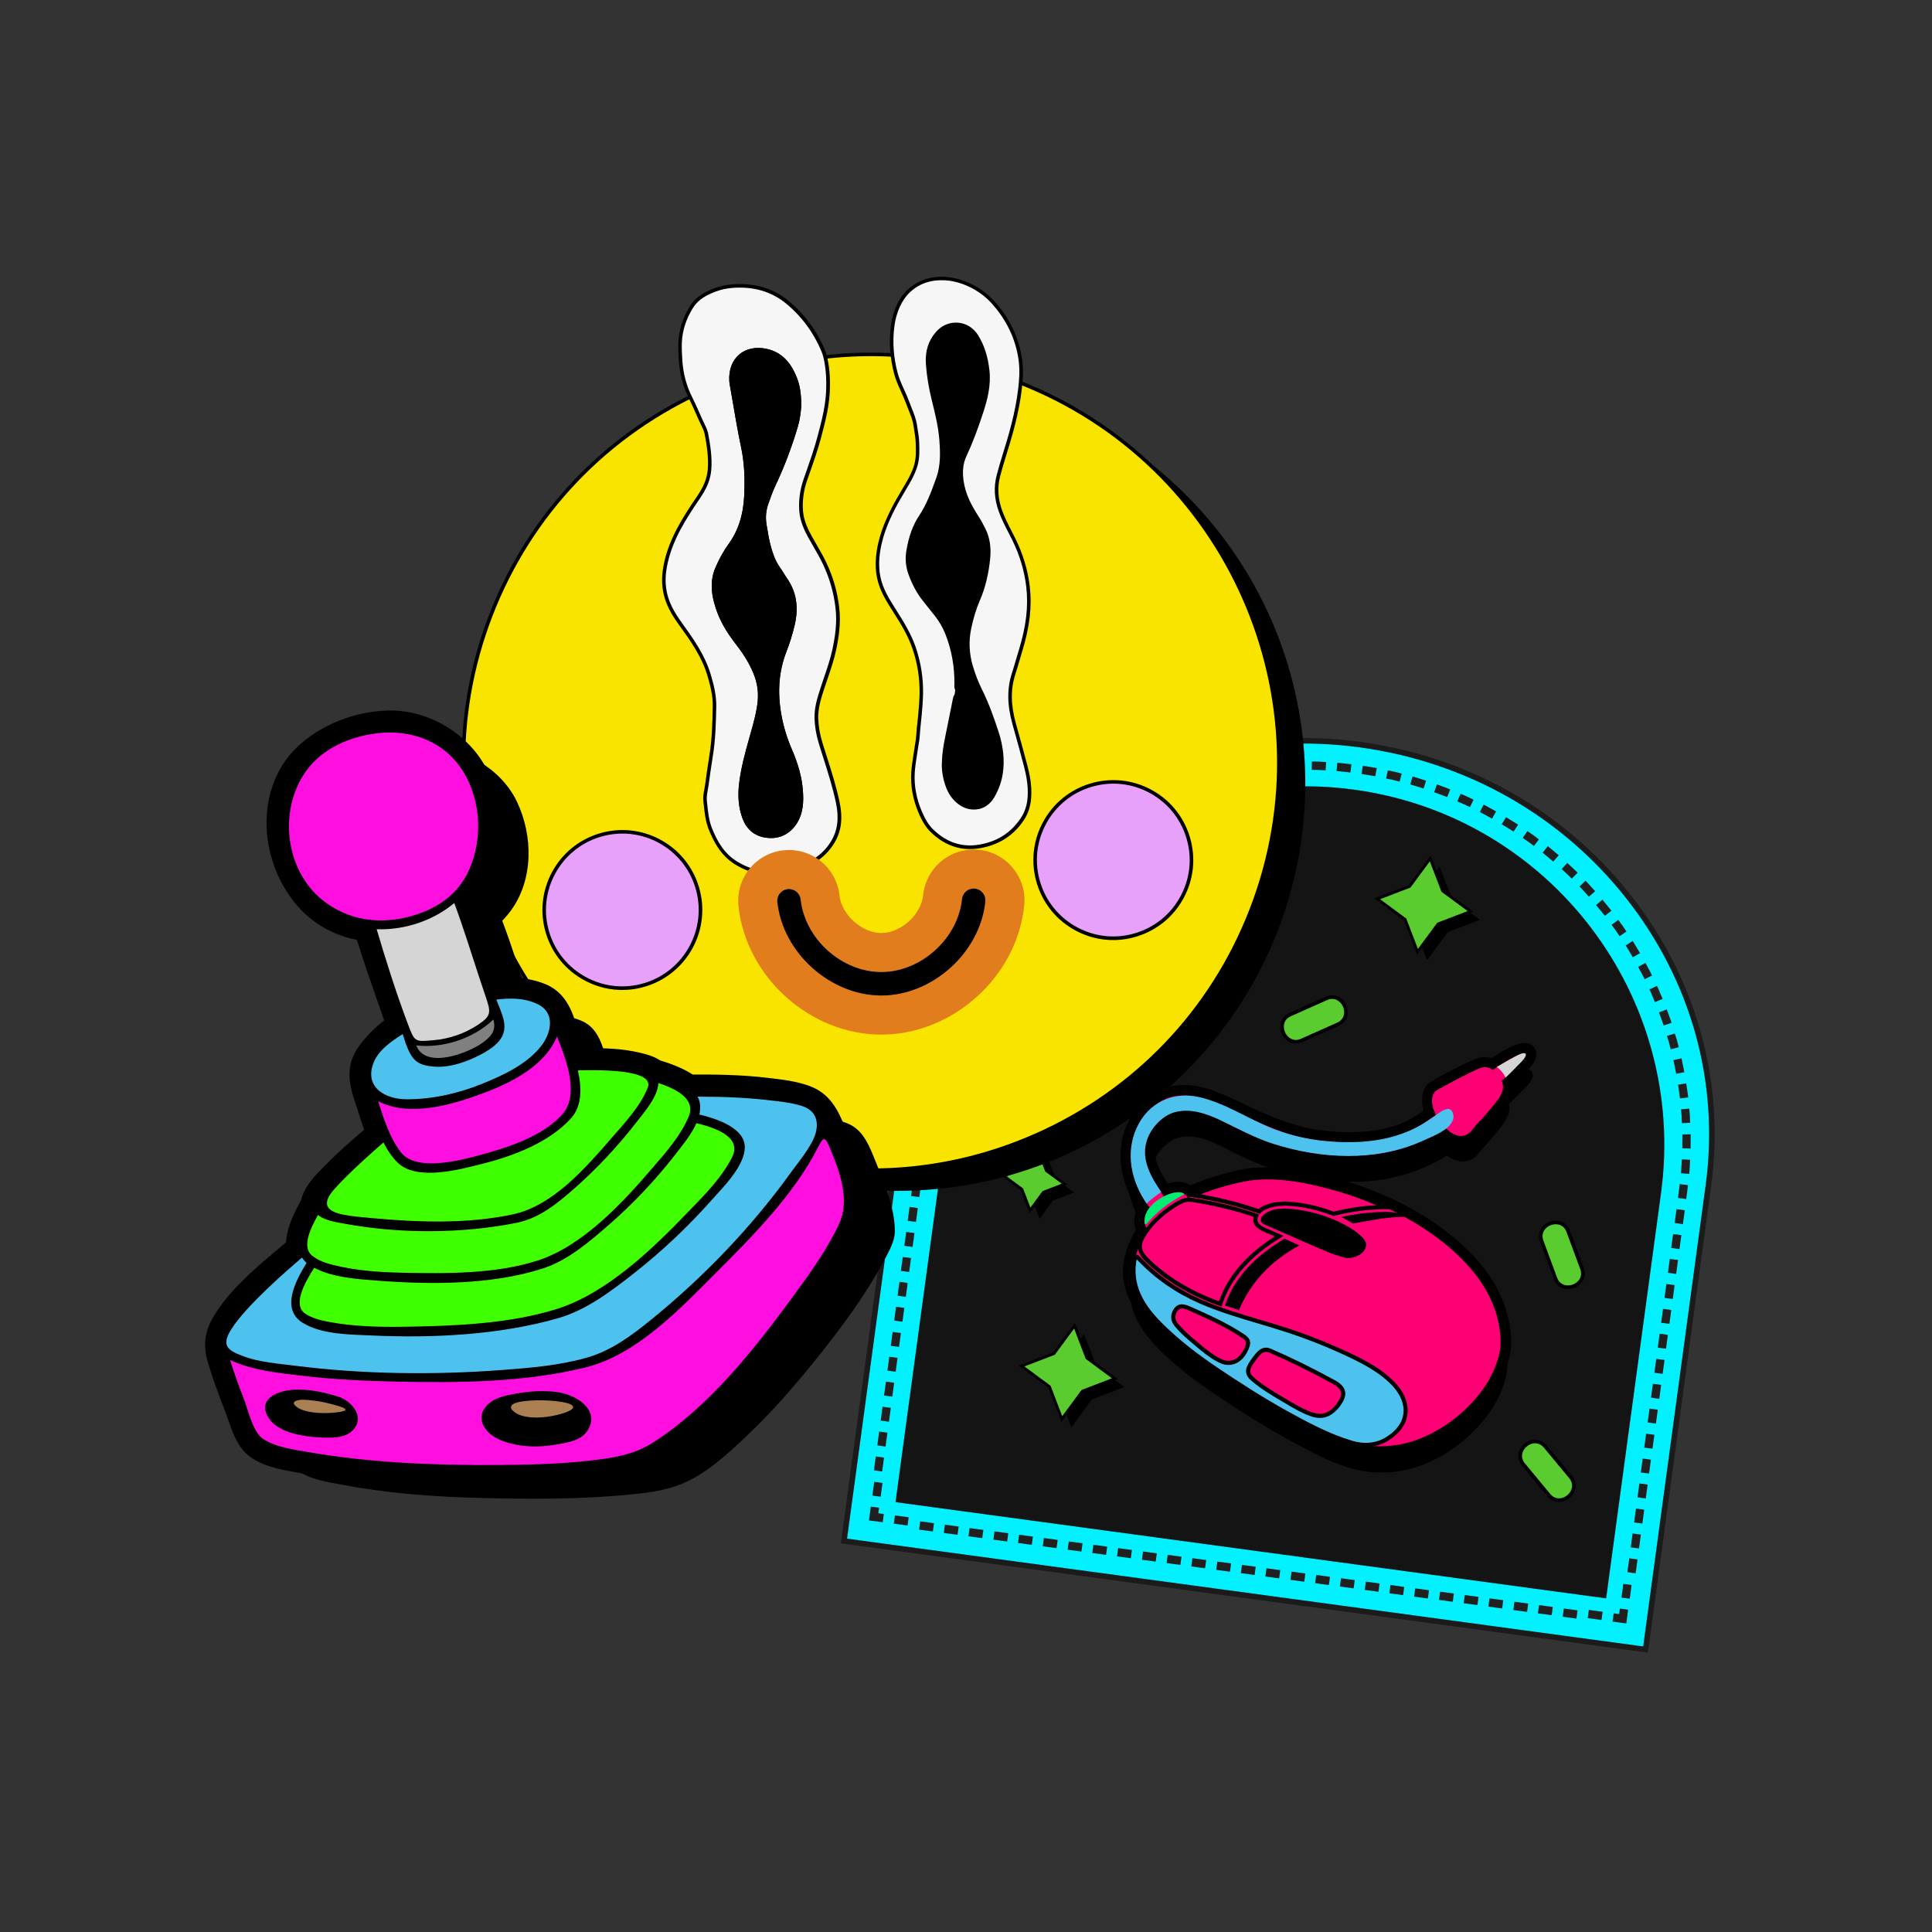 <svg width="88" height="88" viewBox="0 0 88 88" fill="none" xmlns="http://www.w3.org/2000/svg">
<rect x="0" y="0" width="88" height="88" fill="#333333" stroke="none"/>
<path d="M61.944 33.915C51.86 32.55 42.62 39.325 41.304 49.048L38.44 70.189L74.952 75.133L77.815 53.992C79.132 44.269 72.026 35.281 61.944 33.915Z" fill="#03F1FF"></path>
<path d="M75.061 75.277L74.936 75.26L38.298 70.298L38.315 70.173L41.179 49.032C42.502 39.255 51.825 32.418 61.961 33.791C66.87 34.456 71.236 36.923 74.255 40.741C77.273 44.56 78.582 49.272 77.942 54.01L75.061 75.277ZM38.583 70.082L74.844 74.992L77.69 53.976C78.322 49.309 77.032 44.664 74.056 40.899C71.078 37.133 66.771 34.699 61.928 34.042C51.931 32.689 42.735 39.428 41.431 49.067L38.583 70.082Z" fill="#1B1B1B"></path>
<path d="M61.665 35.964C52.726 34.753 44.498 41.019 43.289 49.958L40.788 68.422L73.158 72.805L75.659 54.34C76.868 45.401 70.604 37.175 61.665 35.964Z" fill="#141414"></path>
<path d="M60.415 45.479C59.866 45.724 59.317 45.968 58.767 46.213C58.009 46.551 58.533 47.728 59.292 47.39C59.841 47.146 60.39 46.901 60.939 46.656C61.698 46.317 61.173 45.139 60.415 45.479Z" fill="#5ACC30"></path>
<path d="M59.028 47.531C58.734 47.533 58.494 47.338 58.383 47.088C58.237 46.759 58.309 46.326 58.732 46.137L60.379 45.404C60.62 45.296 60.865 45.317 61.066 45.463C61.286 45.622 61.414 45.91 61.386 46.18C61.36 46.426 61.214 46.623 60.971 46.73L59.323 47.464C59.221 47.51 59.123 47.53 59.028 47.531ZM60.678 45.5C60.603 45.5 60.525 45.518 60.446 45.553L58.799 46.287C58.459 46.438 58.424 46.773 58.533 47.021C58.644 47.267 58.917 47.466 59.256 47.315L60.904 46.581C61.09 46.498 61.203 46.35 61.222 46.164C61.245 45.951 61.143 45.722 60.969 45.597C60.883 45.532 60.782 45.5 60.678 45.5Z" fill="black"></path>
<path d="M70.222 56.532C70.432 57.097 70.64 57.661 70.847 58.224C71.134 59.004 72.343 58.556 72.056 57.779C71.849 57.215 71.639 56.65 71.432 56.087C71.143 55.307 69.936 55.753 70.222 56.532Z" fill="#5ACC30"></path>
<path d="M71.425 58.714C71.157 58.715 70.89 58.576 70.772 58.254L70.147 56.563C69.987 56.128 70.246 55.774 70.585 55.65C70.925 55.525 71.351 55.625 71.511 56.06L71.585 56.26C71.768 56.757 71.951 57.255 72.136 57.751C72.296 58.186 72.037 58.539 71.7 58.664C71.61 58.694 71.516 58.712 71.425 58.714ZM70.299 56.505L70.923 58.196C71.052 58.545 71.385 58.603 71.638 58.51C71.891 58.416 72.106 58.156 71.978 57.807C71.795 57.311 71.612 56.813 71.427 56.316L71.353 56.116C71.224 55.767 70.892 55.709 70.638 55.803C70.387 55.896 70.172 56.156 70.299 56.505Z" fill="black"></path>
<path d="M69.393 66.711C69.777 67.174 70.161 67.637 70.544 68.1C71.074 68.739 72.067 67.918 71.537 67.278C71.153 66.815 70.77 66.352 70.386 65.889C69.856 65.25 68.864 66.072 69.393 66.711Z" fill="#5ACC30"></path>
<path d="M71.013 68.413C70.826 68.415 70.634 68.337 70.481 68.153L69.33 66.764C69.161 66.56 69.115 66.32 69.202 66.086C69.297 65.833 69.538 65.63 69.805 65.586C70.05 65.544 70.279 65.634 70.448 65.838L71.599 67.227C71.894 67.584 71.768 68.003 71.49 68.233C71.356 68.343 71.185 68.411 71.013 68.413ZM69.918 65.74C69.89 65.74 69.864 65.741 69.835 65.746C69.624 65.782 69.432 65.942 69.358 66.142C69.293 66.319 69.329 66.502 69.459 66.658L70.61 68.047C70.847 68.334 71.178 68.277 71.388 68.105C71.595 67.933 71.713 67.616 71.476 67.331L70.325 65.942C70.212 65.808 70.071 65.74 69.918 65.74Z" fill="black"></path>
<path d="M49.376 60.766L49.941 62.24L51.212 63.177L49.737 63.742L48.8 65.014L48.235 63.539L46.963 62.601L48.438 62.036L49.376 60.766Z" fill="black"></path>
<path d="M47.725 52.742L48.093 53.705L48.922 54.316L47.961 54.684L47.35 55.512L46.98 54.551L46.151 53.941L47.114 53.571L47.725 52.742Z" fill="black"></path>
<path d="M48.942 60.385L49.507 61.86L50.78 62.796L49.303 63.363L48.367 64.633L47.802 63.158L46.529 62.222L48.004 61.656L48.942 60.385Z" fill="#5ACC30"></path>
<path d="M48.349 64.763L47.749 63.196L46.399 62.202L47.966 61.602L48.96 60.252L49.56 61.818L50.91 62.813L49.344 63.413L48.349 64.763ZM46.66 62.239L47.853 63.119L48.383 64.504L49.263 63.311L50.648 62.779L49.455 61.899L48.925 60.514L48.045 61.708L46.66 62.239Z" fill="black"></path>
<path d="M47.291 52.363L47.659 53.324L48.49 53.935L47.527 54.303L46.916 55.132L46.549 54.171L45.72 53.56L46.681 53.192L47.291 52.363Z" fill="#5ACC30"></path>
<path d="M46.899 55.261L46.496 54.209L45.59 53.54L46.642 53.137L47.311 52.23L47.714 53.283L48.621 53.952L47.568 54.355L46.899 55.261ZM45.849 53.577L46.6 54.131L46.934 55.002L47.489 54.251L48.36 53.916L47.609 53.362L47.274 52.491L46.72 53.242L45.849 53.577Z" fill="black"></path>
<path d="M65.575 39.484L66.14 40.959L67.412 41.896L65.938 42.462L64.999 43.733L64.435 42.258L63.162 41.32L64.639 40.755L65.575 39.484Z" fill="black"></path>
<path d="M65.142 39.103L65.707 40.578L66.979 41.517L65.504 42.081L64.566 43.352L64.001 41.877L62.73 40.941L64.205 40.376L65.142 39.103Z" fill="#5ACC30"></path>
<path d="M64.549 43.482L63.949 41.915L62.599 40.921L64.165 40.321L65.159 38.971L65.76 40.537L67.109 41.532L65.543 42.132L64.549 43.482ZM62.861 40.958L64.054 41.838L64.584 43.223L65.464 42.03L66.849 41.498L65.656 40.618L65.126 39.233L64.246 40.426L62.861 40.958Z" fill="black"></path>
<path d="M68.462 60.752C68.047 59.302 66.963 58.127 65.793 57.227C64.49 56.227 62.966 55.511 61.408 55.011C60.102 54.592 58.702 54.302 57.325 54.379C57.112 54.392 56.899 54.42 56.69 54.46C55.884 54.628 55.041 54.87 54.27 55.233C54.264 55.226 54.259 55.221 54.254 55.215C53.951 54.951 53.541 55.004 53.177 55.157C52.837 54.666 52.513 54.145 52.452 53.54C52.387 52.904 52.858 52.245 53.386 51.942C54.259 51.442 55.384 52.081 56.164 52.482C58.165 53.515 60.414 54.02 62.667 53.769C63.612 53.663 64.55 53.36 65.395 52.927C65.55 52.848 65.733 52.748 65.903 52.63C66.19 52.843 66.53 52.954 66.836 52.88C67.179 52.797 67.297 52.581 67.477 52.38C67.794 52.021 68.11 51.664 68.401 51.284C68.658 50.949 68.811 50.647 68.734 50.279C68.957 50.078 69.166 49.861 69.376 49.647C69.534 49.485 69.848 49.202 69.812 48.943C69.721 48.265 68.38 49.205 68.044 49.425C67.868 49.344 67.674 49.316 67.491 49.377C66.824 49.605 65.368 50.423 65.308 50.479C65.011 50.761 65.067 51.275 65.194 51.651C64.865 51.879 64.539 52.105 64.165 52.276C63.02 52.797 61.635 52.829 60.407 52.704C58.927 52.553 57.663 51.951 56.341 51.321C55.442 50.893 54.421 50.442 53.407 50.683C52.452 50.912 51.672 51.863 51.449 52.79C51.178 53.918 51.515 55.047 52.167 55.979C51.978 56.291 51.91 56.655 52.089 57.004C51.844 57.373 51.656 57.79 51.542 58.264C51.269 59.39 51.799 60.37 52.534 61.185C53.407 62.152 54.481 62.928 55.558 63.649C56.665 64.39 57.799 65.1 58.972 65.731C59.722 66.136 60.541 66.573 61.389 66.838C62.294 67.122 63.453 67.194 64.622 66.787C65.747 66.397 66.762 65.657 67.519 64.763C68.01 64.183 68.394 63.498 68.582 62.759C68.751 62.1 68.645 61.397 68.462 60.752Z" fill="black"></path>
<path d="M68.381 59.795C67.966 58.345 66.882 57.169 65.712 56.27C64.409 55.27 62.885 54.554 61.327 54.054C60.021 53.635 58.62 53.345 57.244 53.422C57.031 53.435 56.818 53.463 56.609 53.503C55.803 53.671 54.96 53.913 54.189 54.276C54.184 54.269 54.178 54.264 54.173 54.258C53.87 53.994 53.46 54.047 53.096 54.2C52.756 53.709 52.432 53.188 52.371 52.583C52.306 51.947 52.777 51.288 53.305 50.985C54.178 50.485 55.303 51.124 56.083 51.525C58.084 52.558 60.333 53.063 62.586 52.812C63.531 52.706 64.469 52.403 65.314 51.97C65.469 51.891 65.652 51.791 65.822 51.673C66.109 51.886 66.449 51.997 66.755 51.923C67.098 51.84 67.216 51.624 67.396 51.423C67.713 51.064 68.029 50.707 68.32 50.327C68.577 49.992 68.73 49.689 68.652 49.322C68.876 49.121 69.085 48.904 69.295 48.69C69.453 48.528 69.766 48.245 69.731 47.986C69.64 47.308 68.299 48.248 67.963 48.468C67.787 48.387 67.593 48.359 67.41 48.42C66.743 48.648 65.287 49.466 65.228 49.522C64.93 49.804 64.986 50.318 65.113 50.694C64.784 50.921 64.458 51.148 64.084 51.319C62.94 51.84 61.554 51.872 60.326 51.747C58.846 51.596 57.582 50.994 56.26 50.364C55.361 49.936 54.34 49.485 53.326 49.726C52.371 49.955 51.591 50.906 51.367 51.833C51.096 52.961 51.434 54.089 52.086 55.022C51.897 55.334 51.829 55.698 52.008 56.047C51.764 56.416 51.575 56.833 51.461 57.307C51.188 58.433 51.718 59.413 52.453 60.228C53.326 61.195 54.4 61.971 55.477 62.692C56.584 63.433 57.718 64.143 58.892 64.774C59.641 65.179 60.46 65.616 61.308 65.881C62.213 66.165 63.372 66.237 64.541 65.83C65.666 65.44 66.681 64.701 67.438 63.806C67.929 63.226 68.313 62.541 68.501 61.802C68.67 61.142 68.566 60.438 68.381 59.795Z" fill="#FF0074"></path>
<path d="M62.88 66.354C62.324 66.358 61.767 66.277 61.236 66.109C60.352 65.833 59.515 65.382 58.777 64.985C57.716 64.413 56.593 63.728 55.343 62.892C54.282 62.181 53.175 61.386 52.276 60.389C51.316 59.328 50.975 58.302 51.228 57.251C51.334 56.817 51.505 56.405 51.739 56.026C51.621 55.713 51.646 55.37 51.807 55.035C51.119 53.994 50.882 52.841 51.137 51.778C51.362 50.843 52.167 49.759 53.272 49.495C54.33 49.243 55.338 49.66 56.364 50.148C57.675 50.773 58.914 51.362 60.352 51.508C61.836 51.662 63.059 51.524 63.987 51.102C64.29 50.963 64.561 50.787 64.839 50.595C64.754 50.255 64.694 49.701 65.066 49.349C65.182 49.24 66.685 48.414 67.334 48.194C67.523 48.129 67.728 48.133 67.936 48.2C68.614 47.753 69.29 47.371 69.693 47.552C69.782 47.592 69.936 47.698 69.971 47.952C70.018 48.303 69.716 48.606 69.517 48.807L69.43 48.895C69.263 49.067 69.091 49.243 68.909 49.41C68.948 49.831 68.742 50.167 68.512 50.47C68.213 50.861 67.889 51.225 67.577 51.579C67.547 51.612 67.519 51.646 67.493 51.681C67.345 51.862 67.176 52.068 66.815 52.154C66.505 52.228 66.151 52.158 65.824 51.957C65.675 52.05 65.53 52.126 65.426 52.181C64.527 52.644 63.556 52.943 62.617 53.048C60.412 53.295 58.117 52.843 55.979 51.737L55.852 51.672C55.13 51.297 54.143 50.783 53.428 51.192C52.985 51.447 52.557 52.028 52.612 52.557C52.663 53.056 52.915 53.499 53.193 53.911C53.596 53.782 53.95 53.812 54.229 53.997C54.9 53.696 55.685 53.452 56.565 53.268C56.792 53.224 57.017 53.196 57.235 53.184C58.478 53.114 59.84 53.325 61.405 53.826C63.14 54.383 64.638 55.141 65.861 56.081C67.315 57.197 68.241 58.425 68.615 59.729C68.853 60.558 68.894 61.255 68.737 61.861C68.547 62.596 68.163 63.323 67.625 63.959C66.811 64.921 65.745 65.664 64.624 66.055C64.059 66.25 63.469 66.349 62.88 66.354ZM53.904 49.896C53.73 49.898 53.555 49.917 53.383 49.958C52.586 50.148 51.818 50.979 51.6 51.889C51.367 52.86 51.609 53.923 52.281 54.884L52.371 55.011L52.29 55.145C52.172 55.338 52.065 55.634 52.221 55.937L52.286 56.062L52.209 56.178C51.969 56.538 51.797 56.936 51.693 57.362C51.478 58.248 51.786 59.133 52.631 60.067C53.495 61.025 54.574 61.799 55.611 62.494C56.848 63.323 57.957 63.999 59.004 64.564C59.724 64.951 60.539 65.391 61.38 65.654C61.959 65.835 63.128 66.069 64.464 65.606C65.506 65.243 66.498 64.55 67.257 63.652C67.75 63.07 68.1 62.41 68.272 61.743C68.406 61.222 68.367 60.606 68.154 59.861C67.809 58.658 66.938 57.512 65.567 56.459C64.388 55.555 62.938 54.821 61.255 54.28C59.747 53.796 58.441 53.594 57.258 53.659C57.061 53.67 56.859 53.696 56.655 53.735C55.754 53.921 54.956 54.177 54.291 54.49L54.118 54.571L54.008 54.428C53.819 54.27 53.545 54.266 53.187 54.418L53.01 54.493L52.899 54.333C52.564 53.849 52.202 53.277 52.133 52.605C52.056 51.845 52.605 51.109 53.187 50.776C54.127 50.238 55.248 50.822 56.067 51.248L56.192 51.313C58.246 52.374 60.447 52.809 62.559 52.573C63.441 52.475 64.356 52.191 65.205 51.757C65.33 51.693 65.514 51.595 65.689 51.475L65.829 51.38L65.965 51.482C66.215 51.667 66.482 51.744 66.699 51.691C66.903 51.642 66.995 51.533 67.12 51.38C67.151 51.341 67.183 51.303 67.216 51.266C67.524 50.919 67.841 50.558 68.13 50.181C68.392 49.838 68.471 49.618 68.418 49.37L68.39 49.234L68.492 49.143C68.697 48.96 68.894 48.758 69.085 48.562L69.175 48.471C69.275 48.37 69.511 48.135 69.496 48.017C69.492 47.99 69.487 47.981 69.487 47.981C69.443 47.964 69.196 47.936 68.168 48.618L67.984 48.74L67.864 48.685C67.725 48.622 67.598 48.61 67.486 48.647C66.875 48.854 65.55 49.592 65.382 49.704C65.191 49.9 65.233 50.303 65.338 50.62L65.395 50.79L65.217 50.912C64.895 51.134 64.564 51.362 64.18 51.537C63.175 51.994 61.871 52.144 60.301 51.984C58.781 51.829 57.506 51.222 56.158 50.579C55.393 50.215 54.641 49.893 53.904 49.896Z" fill="black"></path>
<path d="M59.184 56.728C57.945 57.398 56.987 58.358 56.431 59.676C56.218 59.607 56.005 59.539 55.794 59.467C56.241 58.115 57.304 57.12 58.517 56.42C58.738 56.52 58.96 56.626 59.184 56.728Z" fill="black"></path>
<path d="M57.647 55.798C57.226 55.628 57.478 55.339 57.751 55.198C57.992 55.073 58.273 55.05 58.539 55.047C60.209 55.11 61.681 55.904 62.11 56.423C62.522 56.919 61.739 57.397 61.279 57.289C61.081 57.242 60.883 57.182 60.686 57.111C60.303 56.974 57.941 55.92 57.647 55.798Z" fill="black"></path>
<path d="M63.992 55.429C63.2 55.415 62.391 55.601 61.621 55.73C61.451 55.623 61.269 55.524 61.081 55.434C61.72 55.292 62.366 55.209 63.019 55.204C63.575 55.198 63.644 55.237 63.992 55.429Z" fill="black"></path>
<path d="M56.639 53.726C57.948 53.471 59.352 53.739 60.621 54.078C61.471 54.305 62.307 54.608 63.11 54.981C62.309 54.981 61.519 55.089 60.739 55.287C60.03 55.006 59.249 54.847 58.562 54.821C58.557 54.821 58.55 54.821 58.545 54.823C58.541 54.823 58.536 54.821 58.532 54.821C58.191 54.825 57.633 54.891 57.351 55.178C56.394 54.837 55.375 54.599 54.368 54.436C55.116 54.101 55.919 53.876 56.639 53.726Z" fill="#FF0074"></path>
<path d="M60.733 55.386L60.705 55.376C60.023 55.105 59.261 54.943 58.559 54.917L58.55 54.918H58.536H58.535C58.341 54.92 57.713 54.95 57.42 55.248L57.378 55.291L57.322 55.272C56.445 54.959 55.447 54.711 54.355 54.535L54.043 54.484L54.33 54.355C54.995 54.056 55.766 53.815 56.621 53.639H56.623C58.01 53.37 59.502 53.686 60.648 53.993C61.509 54.223 62.35 54.528 63.151 54.901L63.538 55.08H63.111C62.35 55.078 61.558 55.181 60.763 55.383L60.733 55.386ZM58.557 54.728C58.559 54.728 58.561 54.728 58.563 54.728C59.277 54.755 60.05 54.918 60.743 55.189C61.398 55.026 62.051 54.927 62.688 54.897C62.012 54.605 61.31 54.362 60.596 54.17C59.471 53.869 58.005 53.556 56.657 53.82C55.938 53.97 55.282 54.163 54.7 54.399C55.657 54.57 56.54 54.795 57.327 55.073C57.672 54.77 58.278 54.732 58.529 54.73H58.543C58.549 54.728 58.554 54.728 58.557 54.728Z" fill="black"></path>
<path d="M54.367 54.666C55.329 54.824 56.303 55.049 57.219 55.373C57.035 55.824 57.524 55.989 57.855 56.128C57.992 56.186 58.131 56.246 58.269 56.308C57.07 57.031 56.025 58.038 55.583 59.393C54.324 58.946 53.194 58.314 52.251 57.39C52.043 57.186 51.749 56.866 52.045 56.348C52.334 55.843 52.793 55.345 53.488 54.903C53.872 54.662 54.048 54.613 54.367 54.666Z" fill="#FF0074"></path>
<path d="M55.643 59.515L55.551 59.483C54.18 58.996 53.08 58.334 52.186 57.459C52.003 57.28 51.621 56.905 51.964 56.303C52.285 55.74 52.781 55.242 53.439 54.827C53.844 54.57 54.038 54.517 54.383 54.573C55.439 54.746 56.405 54.985 57.251 55.284L57.345 55.318L57.308 55.409C57.181 55.721 57.443 55.856 57.827 56.015L57.89 56.041C58.029 56.099 58.167 56.159 58.306 56.222L58.469 56.296L58.314 56.389C56.945 57.217 56.055 58.237 55.669 59.424L55.643 59.515ZM54.157 54.74C53.971 54.742 53.818 54.809 53.539 54.983C52.908 55.385 52.432 55.858 52.126 56.395C51.876 56.835 52.093 57.104 52.316 57.322C53.17 58.158 54.221 58.795 55.523 59.271C55.923 58.125 56.778 57.132 58.066 56.319C57.983 56.282 57.901 56.247 57.818 56.213L57.755 56.187C57.445 56.06 56.987 55.87 57.1 55.428C56.283 55.147 55.359 54.922 54.351 54.756C54.281 54.747 54.217 54.74 54.157 54.74Z" fill="black"></path>
<path d="M53.836 54.327C54.026 54.387 53.896 54.422 53.766 54.494C53.22 54.797 52.726 55.168 52.328 55.629C52.196 55.782 52.143 55.839 52.133 55.664C52.075 54.797 53.388 54.186 53.836 54.327Z" fill="#00EE73"></path>
<path d="M69.179 48.039C69.567 47.858 69.585 48.062 69.325 48.334C69.131 48.536 68.731 48.944 68.575 49.087C68.568 49.071 68.561 49.055 68.554 49.039C68.475 48.879 68.341 48.719 68.181 48.597C68.395 48.464 69.041 48.103 69.179 48.039Z" fill="#D5D5D5"></path>
<path d="M67.02 48.836C67.176 48.758 67.34 48.667 67.511 48.623C67.9 48.524 68.243 48.919 68.392 49.223C68.635 49.719 68.156 50.177 67.868 50.531C67.716 50.715 67.562 50.893 67.403 51.073C67.393 50.675 67.139 50.258 66.921 49.968C66.696 49.666 66.388 49.417 66.041 49.339C66.367 49.17 66.692 48.999 67.02 48.836Z" fill="#FF0074"></path>
<path d="M65.243 49.974C65.326 49.611 65.817 49.398 66.222 49.636C66.43 49.757 66.613 49.947 66.741 50.104C66.943 50.35 67.112 50.66 67.167 50.978C67.216 51.269 67.061 51.538 66.811 51.675C66.537 51.828 66.243 51.698 66.011 51.533C66.375 51.234 66.611 50.841 66.262 50.378C66.102 50.163 65.842 50.225 65.648 50.343C65.53 50.413 65.416 50.489 65.303 50.565C65.24 50.368 65.201 50.158 65.243 49.974Z" fill="#FF0074"></path>
<path d="M51.765 51.391C52.282 50.225 53.426 49.699 54.634 49.974C55.808 50.243 56.846 50.959 57.957 51.401C59.099 51.855 60.34 52.04 61.563 52.024C62.661 52.01 63.754 51.795 64.713 51.246C64.914 51.132 65.106 51.003 65.296 50.873C65.525 50.717 66.083 50.203 66.197 50.776C66.218 50.882 66.199 50.982 66.15 51.077C65.945 51.475 65.433 51.688 64.734 51.994C62.628 52.92 60.188 52.788 58.032 52.112C57.161 51.839 56.389 51.403 55.57 51.016C54.944 50.72 54.234 50.477 53.539 50.651C52.914 50.808 52.365 51.433 52.209 52.045C51.997 52.873 52.439 53.633 52.895 54.296C52.798 54.349 52.34 54.689 52.228 54.826C51.534 53.811 51.249 52.552 51.765 51.391Z" fill="#4DC2EE"></path>
<path d="M56.57 61.351C56.466 61.652 56.069 61.93 55.739 61.812C55.171 61.564 54.669 61.084 54.215 60.67C54.025 60.496 53.828 60.315 53.677 60.103C53.622 60.028 53.629 59.917 53.671 59.832C53.781 59.612 54.022 59.78 54.099 59.813C54.608 60.031 55.104 60.279 55.597 60.533C55.847 60.661 56.095 60.795 56.336 60.941C56.516 61.048 56.66 61.089 56.57 61.351Z" fill="#FF0074"></path>
<path d="M63.453 63.015C62.79 62.335 61.899 61.913 61.044 61.526C60.271 61.175 59.481 60.871 58.677 60.605C57.348 60.167 55.967 59.845 54.682 59.283C53.64 58.829 52.723 58.205 51.941 57.395C51.788 57.237 51.711 57.115 51.658 57.474C51.48 58.675 52.114 59.602 52.938 60.406C53.714 61.165 54.58 61.82 55.481 62.423C56.479 63.092 57.492 63.743 58.543 64.328C59.501 64.859 60.509 65.401 61.562 65.713C62.204 65.903 62.772 65.811 63.239 65.503C63.554 65.296 63.823 65.026 63.95 64.674C64.168 64.064 63.885 63.456 63.453 63.015ZM56.824 61.306C56.718 61.615 56.535 61.871 56.292 61.994C55.944 62.172 55.653 62.033 55.428 61.906C55.109 61.728 54.817 61.485 54.543 61.253C54.201 60.966 53.835 60.667 53.557 60.315C53.402 60.118 53.409 59.882 53.532 59.688C53.712 59.403 53.958 59.5 54.247 59.628C55.021 59.972 55.817 60.334 56.53 60.795C56.729 60.926 56.915 61.036 56.824 61.306ZM61.127 63.708C61.033 63.914 60.87 64.136 60.667 64.292C60.352 64.537 60.043 64.521 59.719 64.41C59.309 64.27 58.916 64.028 58.557 63.817C58.045 63.516 57.517 63.205 57.063 62.818C56.729 62.534 56.836 62.293 57.089 61.948C57.294 61.67 57.491 61.367 57.846 61.519C58.832 61.939 59.807 62.427 60.747 62.944C61.039 63.106 61.296 63.335 61.127 63.708Z" fill="#4DC2EE"></path>
<path d="M62.222 65.906C62 65.907 61.77 65.874 61.535 65.803C60.492 65.494 59.503 64.967 58.498 64.409C57.352 63.772 56.255 63.056 55.428 62.502C54.383 61.801 53.571 61.157 52.871 60.474C52.158 59.777 51.364 58.804 51.563 57.461C51.588 57.292 51.623 57.181 51.715 57.153C51.811 57.123 51.885 57.2 51.972 57.292L52.009 57.331C52.765 58.116 53.677 58.744 54.719 59.198C55.578 59.573 56.497 59.846 57.384 60.11C57.818 60.238 58.269 60.372 58.705 60.516C59.524 60.786 60.323 61.097 61.081 61.44C61.993 61.852 62.864 62.278 63.519 62.95C64.052 63.496 64.241 64.137 64.036 64.709C63.919 65.041 63.667 65.335 63.288 65.583C62.97 65.795 62.607 65.904 62.222 65.906ZM51.776 57.361C51.769 57.385 51.76 57.426 51.75 57.489C51.563 58.749 52.322 59.675 53.003 60.34C53.695 61.016 54.497 61.653 55.532 62.347C56.356 62.898 57.447 63.612 58.587 64.246C59.584 64.799 60.562 65.319 61.588 65.624C62.183 65.8 62.722 65.733 63.188 65.427C63.531 65.201 63.757 64.938 63.862 64.645C64.116 63.934 63.614 63.315 63.387 63.083C62.753 62.435 61.933 62.033 61.006 61.613C60.254 61.271 59.46 60.963 58.647 60.696C58.213 60.553 57.764 60.42 57.331 60.291C56.437 60.025 55.513 59.751 54.645 59.372C53.58 58.908 52.647 58.265 51.875 57.463L51.836 57.422C51.817 57.401 51.796 57.378 51.776 57.361ZM60.131 64.585C59.967 64.587 59.818 64.547 59.687 64.501C59.3 64.367 58.924 64.145 58.593 63.948L58.508 63.899C58.019 63.612 57.465 63.287 57 62.891C56.588 62.54 56.771 62.22 57.012 61.893L57.044 61.849C57.236 61.587 57.475 61.259 57.882 61.433C58.792 61.822 59.77 62.303 60.791 62.862C60.955 62.952 61.451 63.225 61.213 63.748C61.106 63.984 60.928 64.211 60.726 64.367C60.518 64.529 60.318 64.584 60.131 64.585ZM57.66 61.574C57.489 61.576 57.364 61.731 57.195 61.961L57.164 62.005C56.903 62.357 56.857 62.523 57.121 62.748C57.574 63.133 58.096 63.44 58.603 63.737L58.688 63.786C59.028 63.987 59.38 64.195 59.749 64.323C60.103 64.445 60.36 64.415 60.61 64.221C60.787 64.084 60.948 63.878 61.043 63.672C61.159 63.417 61.057 63.225 60.701 63.03C59.686 62.474 58.714 61.995 57.808 61.609C57.753 61.585 57.706 61.574 57.66 61.574ZM55.96 62.172C55.712 62.174 55.509 62.06 55.383 61.989C55.046 61.801 54.733 61.539 54.481 61.328L54.409 61.266C54.084 60.993 53.747 60.71 53.483 60.376C53.311 60.157 53.3 59.881 53.453 59.64C53.682 59.277 54.017 59.425 54.286 59.543C55.096 59.902 55.879 60.261 56.583 60.717L56.6 60.728C56.791 60.851 57.028 61.004 56.915 61.337C56.796 61.687 56.592 61.949 56.338 62.079C56.203 62.146 56.076 62.172 55.96 62.172ZM53.834 59.599C53.744 59.599 53.677 59.642 53.614 59.74C53.505 59.914 53.512 60.103 53.633 60.258C53.885 60.578 54.214 60.854 54.532 61.12L54.605 61.182C54.849 61.388 55.156 61.645 55.476 61.824C55.703 61.951 55.949 62.062 56.25 61.91C56.46 61.805 56.632 61.579 56.734 61.275C56.797 61.09 56.701 61.02 56.495 60.886L56.477 60.875C55.785 60.427 55.009 60.071 54.207 59.716C54.047 59.643 53.929 59.599 53.834 59.599Z" fill="black"></path>
<path d="M60.562 64.083C60.259 64.326 60.006 64.282 59.691 64.173C58.997 63.932 58.316 63.428 57.746 63.043C57.684 63.002 57.482 62.886 57.311 62.763C57.049 62.577 57.017 62.438 57.165 62.181C57.223 62.08 57.297 61.976 57.378 61.892C57.607 61.654 57.771 61.73 57.966 61.815C58.642 62.108 59.298 62.452 59.955 62.784C60.243 62.93 60.536 63.071 60.814 63.238C61.123 63.428 60.87 63.837 60.562 64.083Z" fill="#FF0074"></path>
<path d="M44.163 69.6L44.112 69.977L44.74 70.062L44.791 69.685L44.163 69.6Z" fill="#202020"></path>
<path d="M43.038 69.448L42.987 69.824L43.615 69.909L43.666 69.532L43.038 69.448Z" fill="#202020"></path>
<path d="M41.914 69.295L41.863 69.672L42.491 69.757L42.542 69.38L41.914 69.295Z" fill="#202020"></path>
<path d="M47.547 70.055L47.496 70.432L48.124 70.517L48.175 70.14L47.547 70.055Z" fill="#202020"></path>
<path d="M46.42 69.904L46.369 70.281L46.997 70.366L47.048 69.99L46.42 69.904Z" fill="#202020"></path>
<path d="M45.298 69.752L45.247 70.129L45.875 70.214L45.926 69.837L45.298 69.752Z" fill="#202020"></path>
<path d="M50.93 70.514L50.879 70.891L51.507 70.976L51.558 70.599L50.93 70.514Z" fill="#202020"></path>
<path d="M49.803 70.362L49.752 70.738L50.38 70.823L50.431 70.447L49.803 70.362Z" fill="#202020"></path>
<path d="M48.681 70.209L48.63 70.586L49.258 70.671L49.309 70.294L48.681 70.209Z" fill="#202020"></path>
<path d="M54.313 70.973L54.262 71.35L54.89 71.435L54.941 71.058L54.313 70.973Z" fill="#202020"></path>
<path d="M53.187 70.82L53.136 71.197L53.764 71.282L53.815 70.906L53.187 70.82Z" fill="#202020"></path>
<path d="M52.064 70.668L52.013 71.045L52.641 71.13L52.692 70.753L52.064 70.668Z" fill="#202020"></path>
<path d="M57.686 71.432L57.635 71.809L58.263 71.894L58.314 71.517L57.686 71.432Z" fill="#202020"></path>
<path d="M56.57 71.278L56.519 71.654L57.146 71.739L57.197 71.363L56.57 71.278Z" fill="#202020"></path>
<path d="M55.447 71.127L55.397 71.504L56.024 71.589L56.075 71.212L55.447 71.127Z" fill="#202020"></path>
<path d="M61.079 71.887L61.028 72.264L61.656 72.349L61.707 71.972L61.079 71.887Z" fill="#202020"></path>
<path d="M59.952 71.737L59.901 72.113L60.529 72.198L60.58 71.822L59.952 71.737Z" fill="#202020"></path>
<path d="M58.83 71.584L58.779 71.961L59.407 72.046L59.458 71.669L58.83 71.584Z" fill="#202020"></path>
<path d="M64.461 72.348L64.41 72.725L65.038 72.81L65.089 72.433L64.461 72.348Z" fill="#202020"></path>
<path d="M63.334 72.195L63.283 72.572L63.911 72.657L63.962 72.281L63.334 72.195Z" fill="#202020"></path>
<path d="M62.212 72.041L62.161 72.418L62.789 72.503L62.84 72.126L62.212 72.041Z" fill="#202020"></path>
<path d="M67.844 72.803L67.793 73.18L68.421 73.265L68.472 72.888L67.844 72.803Z" fill="#202020"></path>
<path d="M66.718 72.651L66.667 73.027L67.295 73.112L67.346 72.736L66.718 72.651Z" fill="#202020"></path>
<path d="M65.595 72.498L65.544 72.875L66.172 72.96L66.223 72.583L65.595 72.498Z" fill="#202020"></path>
<path d="M71.229 73.264L71.178 73.641L71.806 73.726L71.857 73.349L71.229 73.264Z" fill="#202020"></path>
<path d="M70.101 73.11L70.05 73.486L70.678 73.571L70.729 73.195L70.101 73.11Z" fill="#202020"></path>
<path d="M68.98 72.957L68.929 73.334L69.557 73.419L69.608 73.042L68.98 72.957Z" fill="#202020"></path>
<path d="M74.516 68.713L74.431 69.346L74.807 69.397L74.893 68.764L74.516 68.713Z" fill="#202020"></path>
<path d="M74.363 69.847L74.277 70.481L74.654 70.531L74.74 69.898L74.363 69.847Z" fill="#202020"></path>
<path d="M74.211 70.978L74.125 71.611L74.502 71.662L74.588 71.029L74.211 70.978Z" fill="#202020"></path>
<path d="M74.978 65.302L74.893 65.936L75.269 65.987L75.355 65.353L74.978 65.302Z" fill="#202020"></path>
<path d="M74.822 66.435L74.736 67.068L75.113 67.119L75.199 66.486L74.822 66.435Z" fill="#202020"></path>
<path d="M74.672 67.57L74.586 68.203L74.963 68.254L75.048 67.621L74.672 67.57Z" fill="#202020"></path>
<path d="M75.44 61.894L75.355 62.527L75.731 62.578L75.817 61.945L75.44 61.894Z" fill="#202020"></path>
<path d="M75.287 63.029L75.201 63.662L75.578 63.713L75.664 63.08L75.287 63.029Z" fill="#202020"></path>
<path d="M75.134 64.16L75.048 64.793L75.425 64.844L75.51 64.211L75.134 64.16Z" fill="#202020"></path>
<path d="M75.901 58.484L75.815 59.117L76.192 59.168L76.278 58.535L75.901 58.484Z" fill="#202020"></path>
<path d="M75.748 59.617L75.662 60.25L76.039 60.301L76.125 59.668L75.748 59.617Z" fill="#202020"></path>
<path d="M75.594 60.75L75.508 61.383L75.885 61.434L75.97 60.801L75.594 60.75Z" fill="#202020"></path>
<path d="M76.363 55.074L76.277 55.707L76.654 55.758L76.74 55.125L76.363 55.074Z" fill="#202020"></path>
<path d="M76.207 56.209L76.121 56.842L76.498 56.893L76.584 56.26L76.207 56.209Z" fill="#202020"></path>
<path d="M76.056 57.342L75.971 57.975L76.347 58.026L76.433 57.392L76.056 57.342Z" fill="#202020"></path>
<path fill-rule="evenodd" clip-rule="evenodd" d="M76.626 52.305L77.004 52.314L77.008 51.666L76.629 51.671L76.626 52.305Z" fill="#202020"></path>
<path fill-rule="evenodd" clip-rule="evenodd" d="M76.562 53.438L76.941 53.472C76.966 53.257 76.969 53.041 76.985 52.826L76.606 52.807C76.589 53.018 76.587 53.229 76.562 53.438Z" fill="#202020"></path>
<path fill-rule="evenodd" clip-rule="evenodd" d="M76.429 54.565L76.805 54.617C76.834 54.405 76.863 54.196 76.885 53.979L76.508 53.934C76.487 54.143 76.457 54.354 76.429 54.565Z" fill="#202020"></path>
<path fill-rule="evenodd" clip-rule="evenodd" d="M76.348 48.909L76.721 48.839L76.592 48.203L76.223 48.288L76.348 48.909Z" fill="#202020"></path>
<path fill-rule="evenodd" clip-rule="evenodd" d="M76.52 50.032L76.896 49.988C76.873 49.773 76.836 49.56 76.806 49.346L76.432 49.404C76.46 49.613 76.499 49.823 76.52 50.032Z" fill="#202020"></path>
<path fill-rule="evenodd" clip-rule="evenodd" d="M76.608 51.16L76.986 51.142C76.977 50.925 76.969 50.711 76.944 50.496L76.565 50.528C76.592 50.737 76.599 50.948 76.608 51.16Z" fill="#202020"></path>
<path fill-rule="evenodd" clip-rule="evenodd" d="M75.378 45.645L75.73 45.501L75.605 45.202L75.541 45.052L75.473 44.906L75.128 45.063L75.195 45.206L75.256 45.353L75.378 45.645Z" fill="#202020"></path>
<path fill-rule="evenodd" clip-rule="evenodd" d="M75.779 46.709L76.14 46.587L75.92 45.978L75.564 46.112L75.779 46.709Z" fill="#202020"></path>
<path fill-rule="evenodd" clip-rule="evenodd" d="M76.097 47.794L76.465 47.699C76.439 47.595 76.414 47.49 76.384 47.386L76.289 47.076L75.927 47.185L76.02 47.488C76.046 47.588 76.071 47.692 76.097 47.794Z" fill="#202020"></path>
<path fill-rule="evenodd" clip-rule="evenodd" d="M73.768 42.643L74.083 42.43L73.903 42.161L73.711 41.9L73.403 42.124L73.592 42.379L73.768 42.643Z" fill="#202020"></path>
<path fill-rule="evenodd" clip-rule="evenodd" d="M74.374 43.604L74.701 43.414L74.368 42.857L74.048 43.062L74.374 43.604Z" fill="#202020"></path>
<path fill-rule="evenodd" clip-rule="evenodd" d="M74.908 44.602L75.248 44.433C75.204 44.335 75.153 44.239 75.102 44.145L74.949 43.859L74.614 44.041L74.764 44.321C74.817 44.412 74.864 44.505 74.908 44.602Z" fill="#202020"></path>
<path fill-rule="evenodd" clip-rule="evenodd" d="M71.592 40.021L71.858 39.75C71.71 39.593 71.544 39.454 71.388 39.305L71.131 39.584C71.284 39.732 71.446 39.868 71.592 40.021Z" fill="#202020"></path>
<path fill-rule="evenodd" clip-rule="evenodd" d="M72.373 40.846L72.656 40.594L72.44 40.353C72.369 40.272 72.295 40.193 72.218 40.117L71.943 40.379C72.019 40.453 72.091 40.531 72.16 40.61L72.373 40.846Z" fill="#202020"></path>
<path fill-rule="evenodd" clip-rule="evenodd" d="M73.1 41.714L73.399 41.482L72.99 40.978L72.698 41.223L73.1 41.714Z" fill="#202020"></path>
<path fill-rule="evenodd" clip-rule="evenodd" d="M68.94 37.879L69.148 37.562C68.966 37.446 68.781 37.335 68.597 37.221L68.401 37.546C68.581 37.655 68.762 37.764 68.94 37.879Z" fill="#202020"></path>
<path fill-rule="evenodd" clip-rule="evenodd" d="M69.868 38.536L70.096 38.234L69.838 38.038C69.751 37.975 69.66 37.915 69.572 37.853L69.356 38.165C69.442 38.225 69.531 38.283 69.616 38.346L69.868 38.536Z" fill="#202020"></path>
<path fill-rule="evenodd" clip-rule="evenodd" d="M70.749 39.245L70.998 38.956L70.501 38.541L70.264 38.839L70.749 39.245Z" fill="#202020"></path>
<path fill-rule="evenodd" clip-rule="evenodd" d="M65.916 36.306L66.057 35.954L65.45 35.727L65.323 36.084L65.916 36.306Z" fill="#202020"></path>
<path fill-rule="evenodd" clip-rule="evenodd" d="M66.955 36.765L67.119 36.424C67.022 36.378 66.925 36.327 66.827 36.283L66.529 36.154L66.378 36.503L66.668 36.628C66.767 36.67 66.86 36.719 66.955 36.765Z" fill="#202020"></path>
<path fill-rule="evenodd" clip-rule="evenodd" d="M67.96 37.289L68.146 36.958C67.956 36.856 67.769 36.747 67.578 36.648L67.403 36.986C67.592 37.081 67.773 37.189 67.96 37.289Z" fill="#202020"></path>
<path fill-rule="evenodd" clip-rule="evenodd" d="M62.642 35.356L62.711 34.983L62.072 34.879L62.016 35.255L62.642 35.356Z" fill="#202020"></path>
<path fill-rule="evenodd" clip-rule="evenodd" d="M63.752 35.604L63.845 35.236C63.741 35.209 63.637 35.178 63.532 35.155L63.215 35.088L63.134 35.459L63.444 35.524C63.547 35.547 63.648 35.579 63.752 35.604Z" fill="#202020"></path>
<path fill-rule="evenodd" clip-rule="evenodd" d="M64.839 35.92L64.957 35.559C64.751 35.496 64.547 35.423 64.339 35.367L64.235 35.731C64.438 35.786 64.637 35.856 64.839 35.92Z" fill="#202020"></path>
<path fill-rule="evenodd" clip-rule="evenodd" d="M59.246 35.058L59.242 34.678C59.026 34.678 58.811 34.692 58.595 34.699L58.612 35.077C58.824 35.072 59.035 35.056 59.246 35.058Z" fill="#202020"></path>
<path fill-rule="evenodd" clip-rule="evenodd" d="M60.381 35.089L60.402 34.71L60.078 34.691C59.971 34.685 59.861 34.687 59.754 34.685L59.747 35.066C59.853 35.068 59.958 35.066 60.064 35.071L60.381 35.089Z" fill="#202020"></path>
<path fill-rule="evenodd" clip-rule="evenodd" d="M61.509 35.187L61.555 34.811L60.912 34.74L60.879 35.119L61.509 35.187Z" fill="#202020"></path>
<path fill-rule="evenodd" clip-rule="evenodd" d="M55.856 35.424L55.779 35.053C55.567 35.097 55.358 35.151 55.148 35.201L55.24 35.568C55.446 35.521 55.65 35.466 55.856 35.424Z" fill="#202020"></path>
<path fill-rule="evenodd" clip-rule="evenodd" d="M56.978 35.23L56.925 34.853L56.605 34.898C56.497 34.913 56.392 34.936 56.286 34.956L56.353 35.329C56.457 35.309 56.561 35.288 56.664 35.272L56.978 35.23Z" fill="#202020"></path>
<path fill-rule="evenodd" clip-rule="evenodd" d="M58.102 35.107L58.074 34.728L57.43 34.787L57.472 35.163L58.102 35.107Z" fill="#202020"></path>
<path fill-rule="evenodd" clip-rule="evenodd" d="M52.606 36.45L52.457 36.102L51.867 36.369L52.029 36.712L52.606 36.45Z" fill="#202020"></path>
<path fill-rule="evenodd" clip-rule="evenodd" d="M53.666 36.039L53.539 35.682C53.437 35.717 53.335 35.75 53.233 35.789L52.932 35.909L53.071 36.262L53.365 36.145C53.465 36.106 53.565 36.074 53.666 36.039Z" fill="#202020"></path>
<path fill-rule="evenodd" clip-rule="evenodd" d="M54.745 35.698L54.643 35.332C54.435 35.394 54.227 35.45 54.022 35.515L54.138 35.876C54.338 35.814 54.542 35.758 54.745 35.698Z" fill="#202020"></path>
<path fill-rule="evenodd" clip-rule="evenodd" d="M49.625 38.101L49.409 37.789L48.881 38.164L49.108 38.468L49.625 38.101Z" fill="#202020"></path>
<path fill-rule="evenodd" clip-rule="evenodd" d="M50.581 37.486L50.386 37.16C50.291 37.213 50.2 37.269 50.11 37.329L49.837 37.503L50.043 37.822L50.31 37.651C50.398 37.593 50.488 37.537 50.581 37.486Z" fill="#202020"></path>
<path fill-rule="evenodd" clip-rule="evenodd" d="M51.572 36.94L51.399 36.602C51.209 36.702 51.012 36.793 50.827 36.906L51.012 37.237C51.193 37.128 51.385 37.04 51.572 36.94Z" fill="#202020"></path>
<path fill-rule="evenodd" clip-rule="evenodd" d="M47.03 40.311L46.757 40.047L46.534 40.281L46.421 40.399L46.315 40.522L46.599 40.774L46.703 40.654L46.812 40.54L47.03 40.311Z" fill="#202020"></path>
<path fill-rule="evenodd" clip-rule="evenodd" d="M47.841 39.514L47.585 39.232L47.117 39.679L47.383 39.95L47.841 39.514Z" fill="#202020"></path>
<path fill-rule="evenodd" clip-rule="evenodd" d="M48.707 38.784L48.471 38.486L48.216 38.687L47.972 38.898L48.218 39.187L48.457 38.979L48.707 38.784Z" fill="#202020"></path>
<path fill-rule="evenodd" clip-rule="evenodd" d="M44.931 42.993L44.609 42.791L44.436 43.066L44.274 43.347L44.603 43.535L44.76 43.261L44.931 42.993Z" fill="#202020"></path>
<path fill-rule="evenodd" clip-rule="evenodd" d="M45.567 42.052L45.261 41.828L44.886 42.358L45.201 42.569L45.567 42.052Z" fill="#202020"></path>
<path fill-rule="evenodd" clip-rule="evenodd" d="M46.264 41.161L45.973 40.916C45.901 40.997 45.832 41.08 45.767 41.166L45.568 41.421L45.868 41.654L46.063 41.404C46.126 41.321 46.193 41.238 46.264 41.161Z" fill="#202020"></path>
<path fill-rule="evenodd" clip-rule="evenodd" d="M43.425 46.048L43.069 45.916C42.988 46.117 42.923 46.323 42.856 46.529L43.217 46.646C43.282 46.446 43.344 46.243 43.425 46.048Z" fill="#202020"></path>
<path fill-rule="evenodd" clip-rule="evenodd" d="M43.856 44.998L43.509 44.842C43.424 45.041 43.329 45.234 43.252 45.437L43.604 45.579C43.68 45.382 43.771 45.192 43.856 44.998Z" fill="#202020"></path>
<path fill-rule="evenodd" clip-rule="evenodd" d="M44.352 43.98L44.018 43.801L43.726 44.378L44.067 44.545L44.352 43.98Z" fill="#202020"></path>
<path fill-rule="evenodd" clip-rule="evenodd" d="M42.579 49.347L42.204 49.291C42.167 49.506 42.141 49.715 42.112 49.926L42.489 49.977C42.515 49.766 42.542 49.553 42.579 49.347Z" fill="#202020"></path>
<path fill-rule="evenodd" clip-rule="evenodd" d="M42.785 48.229L42.413 48.148C42.371 48.36 42.317 48.569 42.283 48.784L42.656 48.851C42.69 48.641 42.744 48.437 42.785 48.229Z" fill="#202020"></path>
<path fill-rule="evenodd" clip-rule="evenodd" d="M43.063 47.131L42.698 47.025L42.529 47.65L42.897 47.743L43.063 47.131Z" fill="#202020"></path>
<path d="M41.738 52.703L41.652 53.336L42.029 53.387L42.115 52.754L41.738 52.703Z" fill="#202020"></path>
<path d="M41.891 51.568L41.806 52.201L42.182 52.252L42.268 51.619L41.891 51.568Z" fill="#202020"></path>
<path d="M42.045 50.437L41.959 51.07L42.336 51.121L42.422 50.488L42.045 50.437Z" fill="#202020"></path>
<path d="M41.276 56.113L41.19 56.746L41.567 56.797L41.653 56.164L41.276 56.113Z" fill="#202020"></path>
<path d="M41.429 54.974L41.344 55.607L41.721 55.658L41.806 55.025L41.429 54.974Z" fill="#202020"></path>
<path d="M41.583 53.845L41.497 54.478L41.874 54.529L41.959 53.896L41.583 53.845Z" fill="#202020"></path>
<path d="M40.814 59.521L40.728 60.154L41.105 60.205L41.191 59.572L40.814 59.521Z" fill="#202020"></path>
<path d="M40.968 58.386L40.882 59.02L41.259 59.071L41.344 58.437L40.968 58.386Z" fill="#202020"></path>
<path d="M41.12 57.254L41.034 57.887L41.411 57.938L41.497 57.305L41.12 57.254Z" fill="#202020"></path>
<path d="M40.352 62.931L40.267 63.565L40.643 63.615L40.729 62.982L40.352 62.931Z" fill="#202020"></path>
<path d="M40.506 61.797L40.42 62.43L40.797 62.481L40.882 61.848L40.506 61.797Z" fill="#202020"></path>
<path d="M40.659 60.666L40.573 61.299L40.95 61.35L41.036 60.717L40.659 60.666Z" fill="#202020"></path>
<path d="M39.89 66.34L39.805 66.973L40.181 67.024L40.267 66.391L39.89 66.34Z" fill="#202020"></path>
<path d="M40.045 65.205L39.959 65.838L40.336 65.889L40.422 65.256L40.045 65.205Z" fill="#202020"></path>
<path d="M40.199 64.074L40.113 64.707L40.49 64.758L40.576 64.125L40.199 64.074Z" fill="#202020"></path>
<path d="M72.37 73.328L72.319 73.705L72.947 73.79L72.998 73.413L72.37 73.328Z" fill="#202020"></path>
<path fill-rule="evenodd" clip-rule="evenodd" d="M74.076 73.947L73.449 73.863L73.5 73.486L73.75 73.519L73.784 73.269L74.16 73.321L74.076 73.947Z" fill="#202020"></path>
<path d="M73.941 72.141L73.856 72.768L74.233 72.819L74.318 72.192L73.941 72.141Z" fill="#202020"></path>
<path d="M39.82 67.495L39.735 68.123L40.112 68.174L40.197 67.546L39.82 67.495Z" fill="#202020"></path>
<path fill-rule="evenodd" clip-rule="evenodd" d="M39.579 69.252L39.664 68.625L40.04 68.676L40.007 68.928L40.257 68.961L40.206 69.336L39.579 69.252Z" fill="#202020"></path>
<path d="M40.763 69.026L40.712 69.402L41.338 69.487L41.389 69.11L40.763 69.026Z" fill="#202020"></path>
<path d="M54.016 48.804C61.268 41.551 61.268 29.793 54.016 22.54C46.763 15.287 35.005 15.287 27.752 22.54C20.5 29.793 20.5 41.551 27.752 48.804C35.005 56.056 46.763 56.056 54.016 48.804Z" fill="black"></path>
<path d="M52.811 47.855C60.063 40.602 60.063 28.843 52.811 21.591C45.558 14.338 33.8 14.338 26.547 21.591C19.294 28.843 19.294 40.602 26.547 47.855C33.8 55.107 45.558 55.107 52.811 47.855Z" fill="#F9E400"></path>
<path d="M43.454 52.995C40.121 53.691 36.652 53.455 33.366 52.274C23.688 48.793 18.645 38.088 22.127 28.41C23.812 23.721 27.223 19.971 31.731 17.848C36.238 15.726 41.302 15.485 45.99 17.171C55.669 20.652 60.711 31.356 57.23 41.035L57.154 41.006L57.23 41.035C55.544 45.723 52.133 49.474 47.625 51.596C46.277 52.232 44.878 52.7 43.454 52.995ZM35.935 16.608C34.524 16.901 33.137 17.364 31.799 17.994C27.331 20.099 23.95 23.818 22.28 28.465C18.83 38.058 23.828 48.671 33.422 52.121C38.07 53.793 43.09 53.553 47.559 51.449C52.027 49.344 55.408 45.625 57.078 40.978C60.528 31.384 55.529 20.772 45.936 17.322C42.68 16.152 39.241 15.919 35.935 16.608Z" fill="black"></path>
<path d="M37.718 17.578C37.72 18.386 37.517 19.158 37.31 19.933C37.136 20.584 36.903 21.214 36.683 21.849C36.523 22.314 36.453 22.789 36.49 23.273C36.52 23.687 36.683 24.065 36.88 24.428C37.107 24.843 37.363 25.243 37.563 25.67C37.864 26.307 38.056 26.973 38.139 27.678C38.216 28.333 38.13 28.965 37.996 29.597C37.868 30.204 37.639 30.779 37.451 31.367C37.31 31.809 37.167 32.251 37.183 32.724C37.195 33.108 37.262 33.481 37.377 33.847C37.653 34.741 37.963 35.628 38.156 36.545C38.29 37.175 38.273 37.791 37.92 38.365C37.706 38.715 37.428 38.993 37.081 39.205C36.659 39.463 36.206 39.654 35.714 39.727C34.92 39.847 34.177 39.719 33.492 39.282C32.919 38.916 32.602 38.362 32.357 37.754C32.192 37.344 32.16 36.908 32.116 36.475C32.09 36.22 32.167 35.97 32.2 35.718C32.257 35.278 32.324 34.838 32.392 34.402C32.51 33.661 32.53 32.918 32.544 32.172C32.553 31.684 32.435 31.218 32.299 30.755C32.037 29.864 31.505 29.125 30.972 28.386C30.687 27.992 30.442 27.578 30.323 27.105C30.229 26.742 30.213 26.383 30.266 26.001C30.418 24.901 30.939 23.975 31.532 23.073C31.771 22.708 32.042 22.363 32.194 21.946C32.259 21.765 32.301 21.584 32.317 21.39C32.361 20.85 32.28 20.32 32.181 19.792C32.158 19.669 32.114 19.544 32.058 19.431C31.845 19.009 31.68 18.563 31.463 18.143C31.192 17.613 31.041 17.046 31 16.446C30.981 16.165 30.963 15.885 30.976 15.603C31 15.017 31.183 14.48 31.491 13.984C31.747 13.574 32.144 13.364 32.577 13.201C32.94 13.063 33.325 13.016 33.702 13.018C34.492 13.019 35.221 13.239 35.849 13.753C36.592 14.361 37.137 15.108 37.502 15.992C37.648 16.344 37.732 17.008 37.718 17.578ZM36.414 18.503C36.417 18.048 36.379 17.638 36.227 17.25C35.986 16.633 35.624 16.129 34.922 15.971C33.959 15.754 33.249 16.346 33.3 17.333C33.304 17.388 33.309 17.442 33.318 17.497C33.487 18.447 33.635 19.403 33.836 20.346C33.994 21.087 34.015 21.828 33.98 22.576C33.943 23.393 33.74 24.157 33.249 24.831C33.014 25.155 32.825 25.51 32.665 25.88C32.495 26.269 32.468 26.672 32.531 27.085C32.563 27.293 32.621 27.494 32.686 27.694C32.878 28.293 33.209 28.815 33.593 29.306C33.913 29.716 34.193 30.153 34.392 30.639C34.561 31.051 34.635 31.475 34.596 31.922C34.548 32.462 34.394 32.976 34.249 33.493C34.043 34.231 33.828 34.965 33.742 35.73C33.684 36.253 33.714 36.769 33.901 37.265C34.091 37.769 34.469 38.045 34.994 38.089C35.492 38.129 35.904 37.929 36.191 37.513C36.511 37.05 36.532 36.524 36.49 35.989C36.439 35.345 36.245 34.738 35.992 34.152C35.777 33.655 35.618 33.145 35.52 32.614C35.333 31.608 35.372 30.619 35.745 29.655C35.897 29.264 36.02 28.863 36.117 28.455C36.292 27.71 36.224 27.008 35.77 26.367C35.664 26.219 35.58 26.056 35.472 25.908C35.258 25.616 35.138 25.283 35.041 24.94C34.944 24.597 34.892 24.245 34.834 23.894C34.779 23.564 34.809 23.241 34.92 22.925C35.018 22.641 35.119 22.358 35.247 22.085C35.657 21.219 35.993 20.325 36.264 19.405C36.356 19.095 36.389 18.78 36.414 18.503Z" fill="#F6F6F6"></path>
<path d="M35.906 39.778C35.846 39.79 35.788 39.8 35.728 39.809C34.892 39.936 34.126 39.783 33.452 39.353C32.819 38.949 32.507 38.336 32.285 37.789C32.13 37.405 32.09 36.997 32.05 36.602L32.037 36.486C32.018 36.296 32.051 36.111 32.085 35.934C32.099 35.86 32.113 35.786 32.122 35.71C32.173 35.316 32.234 34.897 32.315 34.39C32.428 33.679 32.451 32.965 32.465 32.173C32.474 31.678 32.345 31.194 32.224 30.78C31.965 29.899 31.428 29.156 30.909 28.436C30.557 27.95 30.353 27.546 30.245 27.127C30.152 26.759 30.133 26.387 30.187 25.993C30.342 24.86 30.893 23.901 31.465 23.031C31.516 22.956 31.567 22.88 31.618 22.804C31.807 22.528 32.002 22.243 32.118 21.921C32.183 21.738 32.222 21.563 32.238 21.386C32.282 20.833 32.192 20.282 32.104 19.809C32.083 19.696 32.042 19.578 31.988 19.469C31.884 19.261 31.789 19.048 31.699 18.841C31.604 18.622 31.504 18.397 31.395 18.181C31.124 17.653 30.965 17.07 30.923 16.452C30.902 16.149 30.886 15.875 30.898 15.6C30.923 15.027 31.101 14.469 31.427 13.943C31.706 13.492 32.153 13.277 32.553 13.126C32.891 12.997 33.269 12.936 33.706 12.938C34.556 12.941 35.295 13.194 35.904 13.693C36.643 14.298 37.208 15.062 37.581 15.963C37.725 16.313 37.817 16.977 37.803 17.579C37.805 18.411 37.595 19.194 37.393 19.953C37.25 20.49 37.064 21.021 36.884 21.533C36.844 21.648 36.805 21.76 36.764 21.875C36.604 22.338 36.541 22.806 36.575 23.265C36.606 23.698 36.794 24.092 36.956 24.388C37.036 24.534 37.118 24.678 37.203 24.823C37.354 25.085 37.511 25.356 37.643 25.636C37.951 26.291 38.141 26.954 38.225 27.669C38.31 28.383 38.201 29.052 38.083 29.613C37.989 30.052 37.843 30.478 37.703 30.891C37.646 31.058 37.588 31.226 37.534 31.393C37.396 31.819 37.256 32.261 37.27 32.724C37.282 33.084 37.345 33.456 37.46 33.825C37.521 34.026 37.585 34.225 37.648 34.424C37.864 35.106 38.09 35.814 38.241 36.53C38.4 37.28 38.322 37.877 37.995 38.41C37.776 38.767 37.484 39.058 37.129 39.278C36.717 39.526 36.316 39.691 35.906 39.778ZM32.993 13.166C32.857 13.194 32.731 13.232 32.607 13.277C32.213 13.427 31.815 13.62 31.562 14.027C31.25 14.529 31.08 15.06 31.057 15.607C31.046 15.875 31.062 16.144 31.081 16.442C31.122 17.038 31.275 17.598 31.536 18.108C31.648 18.328 31.748 18.555 31.845 18.777C31.935 18.983 32.028 19.194 32.13 19.398C32.192 19.522 32.238 19.654 32.261 19.78C32.35 20.264 32.444 20.828 32.398 21.4C32.382 21.591 32.34 21.78 32.27 21.975C32.146 22.315 31.946 22.61 31.75 22.894C31.699 22.968 31.648 23.044 31.599 23.119C31.038 23.973 30.497 24.914 30.346 26.014C30.295 26.389 30.312 26.739 30.4 27.086C30.503 27.486 30.7 27.871 31.038 28.341C31.566 29.072 32.109 29.826 32.377 30.735C32.502 31.161 32.634 31.659 32.625 32.176C32.609 32.975 32.588 33.695 32.472 34.417C32.391 34.922 32.331 35.339 32.28 35.731C32.27 35.809 32.255 35.886 32.241 35.962C32.21 36.136 32.178 36.301 32.196 36.469L32.208 36.585C32.247 36.969 32.285 37.365 32.431 37.727C32.643 38.25 32.938 38.836 33.535 39.216C34.184 39.63 34.894 39.772 35.7 39.649C36.15 39.58 36.589 39.413 37.037 39.137C37.377 38.929 37.643 38.663 37.85 38.324C38.153 37.829 38.225 37.27 38.076 36.562C37.926 35.853 37.703 35.151 37.486 34.471C37.423 34.27 37.359 34.072 37.298 33.871C37.18 33.487 37.113 33.102 37.101 32.727C37.085 32.236 37.231 31.782 37.372 31.342C37.426 31.173 37.483 31.006 37.541 30.837C37.68 30.428 37.824 30.006 37.916 29.578C38.032 29.031 38.139 28.378 38.056 27.686C37.974 26.991 37.789 26.342 37.488 25.705C37.359 25.43 37.205 25.163 37.055 24.904C36.971 24.758 36.888 24.613 36.807 24.465C36.638 24.156 36.441 23.742 36.406 23.277C36.37 22.795 36.437 22.306 36.604 21.822C36.643 21.708 36.684 21.593 36.724 21.481C36.902 20.97 37.087 20.442 37.229 19.911C37.43 19.163 37.636 18.388 37.634 17.577V17.575C37.648 17.003 37.56 16.35 37.425 16.025C37.062 15.15 36.513 14.407 35.795 13.818C35.216 13.344 34.512 13.101 33.699 13.1C33.445 13.1 33.211 13.121 32.993 13.166ZM35.409 38.144C35.276 38.172 35.135 38.179 34.987 38.167C34.425 38.121 34.024 37.819 33.825 37.292C33.649 36.824 33.595 36.31 33.662 35.719C33.744 34.989 33.943 34.276 34.137 33.586L34.204 33.348C34.334 32.884 34.469 32.401 34.514 31.912C34.55 31.49 34.487 31.083 34.316 30.668C34.139 30.237 33.882 29.807 33.528 29.355C33.072 28.77 32.78 28.25 32.607 27.718C32.549 27.537 32.484 27.32 32.451 27.097C32.379 26.632 32.424 26.224 32.59 25.847C32.773 25.428 32.968 25.08 33.183 24.784C33.623 24.179 33.857 23.455 33.898 22.573C33.938 21.713 33.892 21.011 33.755 20.365C33.612 19.698 33.496 19.015 33.384 18.353C33.336 18.073 33.288 17.792 33.237 17.512C33.227 17.457 33.222 17.399 33.218 17.339C33.192 16.838 33.354 16.413 33.676 16.142C33.998 15.871 34.447 15.784 34.939 15.894C35.77 16.083 36.117 16.743 36.303 17.223C36.439 17.572 36.499 17.968 36.495 18.506V18.513C36.471 18.791 36.435 19.113 36.342 19.428C36.064 20.368 35.721 21.275 35.32 22.119C35.196 22.38 35.1 22.649 34.996 22.95C34.888 23.258 34.862 23.563 34.913 23.881L34.927 23.966C34.978 24.281 35.031 24.606 35.119 24.918C35.203 25.217 35.318 25.562 35.536 25.861C35.594 25.94 35.647 26.025 35.696 26.108C35.74 26.18 35.786 26.254 35.834 26.322C36.272 26.942 36.39 27.646 36.194 28.475C36.096 28.894 35.969 29.302 35.819 29.686C35.473 30.58 35.401 31.532 35.598 32.6C35.693 33.116 35.849 33.626 36.064 34.121C36.361 34.809 36.522 35.402 36.569 35.985C36.608 36.485 36.603 37.062 36.256 37.562C36.036 37.875 35.749 38.072 35.409 38.144ZM34.262 16.037C34.081 16.076 33.917 16.151 33.78 16.267C33.498 16.505 33.357 16.882 33.38 17.332C33.384 17.385 33.389 17.436 33.398 17.485C33.447 17.765 33.496 18.047 33.544 18.327C33.656 18.987 33.773 19.668 33.915 20.331C34.056 20.991 34.102 21.706 34.061 22.582C34.019 23.497 33.774 24.249 33.315 24.881C33.105 25.168 32.917 25.506 32.739 25.914C32.586 26.262 32.546 26.641 32.613 27.074C32.644 27.285 32.708 27.494 32.764 27.671C32.929 28.184 33.213 28.688 33.658 29.258C34.021 29.721 34.285 30.163 34.468 30.61C34.649 31.05 34.716 31.481 34.677 31.93C34.631 32.435 34.494 32.924 34.362 33.396L34.295 33.633C34.103 34.316 33.904 35.024 33.824 35.74C33.76 36.305 33.811 36.794 33.978 37.238C34.156 37.708 34.499 37.968 35.003 38.009C35.467 38.047 35.855 37.859 36.127 37.467C36.444 37.011 36.451 36.49 36.413 35.995C36.368 35.43 36.212 34.855 35.922 34.182C35.703 33.677 35.543 33.155 35.444 32.628C35.24 31.53 35.316 30.548 35.673 29.626C35.819 29.249 35.943 28.848 36.041 28.436C36.226 27.655 36.117 26.993 35.707 26.414C35.656 26.342 35.608 26.264 35.562 26.19C35.515 26.111 35.464 26.03 35.409 25.954C35.175 25.634 35.054 25.273 34.966 24.96C34.876 24.64 34.823 24.311 34.77 23.99L34.756 23.906C34.702 23.566 34.732 23.227 34.846 22.897C34.952 22.591 35.05 22.317 35.177 22.049C35.575 21.211 35.914 20.314 36.191 19.381C36.279 19.082 36.312 18.77 36.337 18.501C36.34 17.978 36.286 17.614 36.157 17.281C35.877 16.563 35.492 16.183 34.908 16.051C34.675 16 34.457 15.996 34.262 16.037Z" fill="black"></path>
<path d="M43.249 12.709C43.984 12.811 44.708 13.202 45.2 13.735C45.867 14.459 46.339 15.363 46.478 16.402C46.538 16.847 46.51 17.285 46.457 17.732C46.332 18.778 46.047 19.774 45.737 20.763C45.646 21.055 45.561 21.351 45.482 21.648C45.334 22.203 45.38 22.743 45.572 23.276C45.737 23.735 45.975 24.147 46.186 24.578C46.515 25.247 46.733 25.957 46.823 26.715C46.943 27.724 46.776 28.692 46.482 29.64C46.374 29.985 46.281 30.335 46.17 30.679C45.919 31.457 45.984 32.219 46.198 32.983C46.371 33.599 46.543 34.216 46.707 34.836C46.834 35.316 46.923 35.804 46.89 36.314C46.864 36.689 46.761 37.02 46.556 37.323C46.073 38.034 45.42 38.409 44.646 38.548C43.806 38.697 43.067 38.444 42.439 37.826C42.207 37.599 42.043 37.293 41.911 36.98C41.672 36.411 41.548 35.809 41.589 35.179C41.61 34.845 41.673 34.514 41.721 34.181C41.753 33.949 41.805 33.716 41.818 33.482C41.835 33.164 41.879 32.849 41.907 32.532C41.934 32.233 41.957 31.934 41.965 31.634C41.985 30.899 41.872 30.188 41.635 29.5C41.422 28.88 41.086 28.343 40.746 27.81C40.443 27.333 40.137 26.858 40.023 26.275C39.968 25.995 39.954 25.712 39.978 25.416C40.045 24.584 40.337 23.846 40.702 23.137C40.901 22.748 41.133 22.382 41.349 22.004C41.501 21.741 41.64 21.472 41.723 21.173C41.818 20.835 41.8 20.485 41.789 20.14C41.782 19.888 41.728 19.636 41.693 19.387C41.638 19.003 41.464 18.668 41.337 18.315C41.177 17.868 40.931 17.463 40.807 16.995C40.626 16.303 40.57 15.592 40.656 14.886C40.732 14.267 40.969 13.644 41.411 13.235C41.923 12.76 42.59 12.619 43.249 12.709ZM42.983 34.716C42.964 35.061 43.025 35.443 43.159 35.813C43.289 36.172 43.505 36.45 43.81 36.638C44.211 36.884 44.873 36.893 45.236 36.235C45.41 35.92 45.537 35.587 45.591 35.219C45.69 34.568 45.596 33.944 45.398 33.338C45.181 32.68 44.945 32.029 44.639 31.413C44.472 31.076 44.34 30.724 44.231 30.36C44.058 29.785 44.026 29.2 44.153 28.605C44.248 28.158 44.375 27.724 44.553 27.312C44.81 26.719 44.947 26.092 45.014 25.444C45.063 24.969 45.01 24.517 44.796 24.095C44.706 23.92 44.616 23.748 44.511 23.584C44.18 23.07 43.888 22.537 43.801 21.891C43.748 21.493 43.768 21.108 43.938 20.745C44.243 20.096 44.489 19.416 44.711 18.728C44.903 18.133 45.051 17.521 44.98 16.878C44.917 16.31 44.766 15.771 44.468 15.3C44.055 14.645 43.184 14.598 42.684 15.173C42.339 15.571 42.207 16.032 42.245 16.574C42.286 17.132 42.379 17.674 42.513 18.213C42.661 18.809 42.81 19.408 42.858 20.029C42.904 20.624 42.919 21.224 42.715 21.787C42.499 22.387 42.284 22.994 41.93 23.523C41.619 23.987 41.452 24.519 41.357 25.084C41.297 25.444 41.325 25.793 41.446 26.131C41.598 26.548 41.793 26.935 42.059 27.277C42.242 27.511 42.428 27.741 42.613 27.974C42.826 28.241 43.002 28.533 43.132 28.864C43.419 29.595 43.553 30.357 43.544 31.152C43.542 31.247 43.518 31.344 43.611 31.423C43.692 31.492 43.675 31.594 43.587 31.647C43.52 31.687 43.497 31.736 43.481 31.814C43.359 32.43 43.231 33.042 43.109 33.658C43.053 33.989 42.993 34.322 42.983 34.716Z" fill="#F6F6F6"></path>
<path d="M44.764 38.61C44.729 38.617 44.693 38.624 44.658 38.631C43.805 38.784 43.037 38.534 42.381 37.888C42.175 37.686 42.001 37.408 41.835 37.015C41.578 36.406 41.467 35.788 41.506 35.178C41.522 34.937 41.559 34.697 41.594 34.463C41.608 34.366 41.624 34.27 41.638 34.175C41.649 34.095 41.663 34.018 41.675 33.939C41.7 33.789 41.726 33.634 41.735 33.483C41.745 33.284 41.768 33.082 41.789 32.888C41.802 32.768 41.816 32.649 41.826 32.531C41.851 32.246 41.876 31.939 41.884 31.638C41.902 30.922 41.793 30.213 41.557 29.532C41.355 28.946 41.052 28.448 40.677 27.86L40.668 27.846C40.369 27.376 40.059 26.89 39.943 26.297C39.887 26.013 39.873 25.725 39.897 25.417C39.973 24.488 40.327 23.694 40.63 23.108C40.769 22.835 40.927 22.571 41.078 22.314C41.145 22.2 41.214 22.087 41.279 21.972C41.413 21.742 41.559 21.466 41.645 21.159C41.731 20.85 41.721 20.522 41.71 20.205L41.708 20.153C41.703 19.977 41.673 19.794 41.645 19.619C41.635 19.549 41.622 19.479 41.612 19.408C41.575 19.144 41.478 18.905 41.376 18.653C41.335 18.553 41.295 18.452 41.258 18.35C41.193 18.171 41.112 17.993 41.034 17.821C40.92 17.567 40.8 17.307 40.726 17.023C40.538 16.309 40.487 15.589 40.573 14.883C40.66 14.172 40.938 13.568 41.353 13.183C41.844 12.727 42.522 12.532 43.261 12.634C44 12.736 44.748 13.128 45.26 13.685C45.976 14.461 46.425 15.399 46.559 16.395C46.624 16.881 46.585 17.351 46.538 17.747C46.408 18.843 46.096 19.894 45.815 20.793C45.728 21.071 45.644 21.36 45.559 21.675C45.422 22.191 45.45 22.708 45.647 23.256C45.765 23.585 45.927 23.898 46.082 24.201C46.142 24.317 46.202 24.433 46.258 24.549C46.598 25.242 46.816 25.969 46.904 26.712C47.011 27.622 46.902 28.562 46.559 29.671C46.513 29.817 46.471 29.963 46.429 30.111C46.371 30.308 46.313 30.512 46.248 30.711C46.026 31.394 46.036 32.11 46.276 32.969C46.45 33.594 46.621 34.204 46.784 34.824C46.897 35.253 47.008 35.769 46.969 36.329C46.941 36.73 46.828 37.072 46.622 37.376C46.17 38.038 45.561 38.443 44.764 38.61ZM42.405 12.812C42.09 12.877 41.761 13.021 41.462 13.297C41.075 13.658 40.814 14.227 40.733 14.899C40.649 15.584 40.7 16.282 40.883 16.978C40.953 17.247 41.07 17.502 41.182 17.748C41.261 17.923 41.344 18.104 41.411 18.291C41.446 18.391 41.487 18.488 41.525 18.586C41.626 18.836 41.73 19.095 41.77 19.378C41.781 19.447 41.791 19.517 41.802 19.586C41.832 19.767 41.862 19.954 41.867 20.14L41.869 20.193C41.879 20.522 41.89 20.864 41.796 21.196C41.707 21.518 41.554 21.807 41.414 22.046C41.348 22.161 41.281 22.275 41.212 22.39C41.061 22.645 40.906 22.907 40.769 23.174C40.475 23.748 40.128 24.523 40.054 25.424C40.031 25.718 40.045 25.991 40.098 26.26C40.209 26.821 40.51 27.295 40.8 27.752L40.809 27.766C41.189 28.365 41.497 28.87 41.707 29.474C41.948 30.172 42.06 30.899 42.043 31.637C42.036 31.943 42.011 32.251 41.985 32.539C41.974 32.659 41.962 32.781 41.948 32.9C41.927 33.092 41.906 33.291 41.895 33.486C41.886 33.647 41.86 33.807 41.833 33.96C41.821 34.037 41.807 34.115 41.796 34.192C41.782 34.289 41.768 34.388 41.752 34.484C41.717 34.713 41.68 34.951 41.666 35.185C41.629 35.769 41.735 36.362 41.983 36.948C42.14 37.321 42.302 37.582 42.493 37.768C43.111 38.376 43.831 38.611 44.63 38.467C45.433 38.323 46.042 37.934 46.487 37.277C46.677 36.998 46.781 36.681 46.807 36.309C46.844 35.773 46.737 35.275 46.628 34.856C46.466 34.236 46.295 33.625 46.121 33.002C45.871 32.114 45.862 31.366 46.094 30.651C46.158 30.456 46.218 30.252 46.274 30.056C46.316 29.908 46.36 29.76 46.406 29.614C46.742 28.527 46.849 27.608 46.744 26.723C46.658 25.999 46.446 25.288 46.114 24.612C46.057 24.496 45.998 24.382 45.938 24.266C45.779 23.958 45.617 23.641 45.494 23.301C45.285 22.722 45.255 22.173 45.403 21.624C45.487 21.305 45.572 21.015 45.66 20.735C45.94 19.843 46.248 18.801 46.376 17.718C46.422 17.333 46.46 16.875 46.397 16.409C46.269 15.446 45.834 14.54 45.14 13.787C44.653 13.257 43.942 12.884 43.238 12.785C42.998 12.757 42.708 12.748 42.405 12.812ZM44.574 36.852C44.306 36.908 44.009 36.855 43.769 36.707C43.453 36.512 43.222 36.22 43.083 35.84C42.944 35.459 42.881 35.069 42.902 34.713C42.912 34.31 42.976 33.963 43.037 33.645C43.101 33.326 43.164 33.009 43.229 32.691C43.289 32.393 43.35 32.096 43.409 31.799C43.424 31.719 43.453 31.638 43.551 31.578C43.574 31.564 43.588 31.547 43.59 31.529C43.592 31.51 43.578 31.496 43.567 31.485C43.46 31.394 43.465 31.279 43.47 31.197C43.47 31.183 43.472 31.167 43.472 31.151C43.481 30.361 43.343 29.6 43.065 28.893C42.944 28.583 42.779 28.298 42.559 28.023L42.404 27.83C42.27 27.663 42.136 27.495 42.004 27.326C41.751 27.001 41.547 26.619 41.379 26.158C41.253 25.806 41.221 25.45 41.286 25.07C41.393 24.426 41.585 23.905 41.872 23.477C42.21 22.97 42.425 22.379 42.631 21.807L42.648 21.759C42.854 21.188 42.828 20.57 42.786 20.035C42.738 19.42 42.587 18.817 42.442 18.232C42.3 17.657 42.212 17.117 42.173 16.58C42.133 16.001 42.282 15.524 42.631 15.121C42.889 14.822 43.254 14.667 43.632 14.697C44.004 14.725 44.336 14.929 44.544 15.258C44.827 15.707 44.998 16.235 45.068 16.872C45.144 17.557 44.973 18.208 44.795 18.755C44.532 19.568 44.285 20.212 44.018 20.781C43.871 21.094 43.829 21.443 43.887 21.883C43.972 22.522 44.271 23.058 44.584 23.542C44.695 23.713 44.787 23.893 44.873 24.06C45.081 24.466 45.154 24.924 45.1 25.454C45.026 26.168 44.875 26.786 44.632 27.346C44.47 27.722 44.34 28.14 44.238 28.625C44.118 29.19 44.142 29.767 44.313 30.34C44.428 30.723 44.56 31.065 44.716 31.38C45.051 32.05 45.299 32.767 45.478 33.316C45.702 34 45.767 34.627 45.675 35.236C45.623 35.588 45.503 35.928 45.311 36.278C45.149 36.572 44.912 36.767 44.627 36.843C44.607 36.844 44.59 36.848 44.574 36.852ZM43.336 14.876C43.115 14.922 42.909 15.043 42.75 15.228C42.43 15.598 42.294 16.036 42.331 16.571C42.368 17.099 42.456 17.631 42.596 18.195C42.742 18.787 42.895 19.398 42.942 20.026C42.986 20.577 43.013 21.216 42.796 21.818L42.779 21.865C42.569 22.446 42.353 23.048 42.002 23.57C41.73 23.979 41.547 24.479 41.441 25.1C41.381 25.452 41.409 25.781 41.527 26.107C41.687 26.55 41.884 26.918 42.127 27.23C42.259 27.398 42.391 27.564 42.525 27.731L42.68 27.925C42.909 28.213 43.083 28.511 43.212 28.836C43.497 29.563 43.637 30.345 43.629 31.156C43.629 31.174 43.627 31.191 43.627 31.207C43.623 31.286 43.623 31.327 43.667 31.364C43.724 31.411 43.752 31.476 43.748 31.543C43.743 31.614 43.701 31.677 43.634 31.719C43.593 31.744 43.579 31.769 43.565 31.834C43.507 32.131 43.446 32.429 43.386 32.726C43.321 33.043 43.257 33.361 43.194 33.678C43.13 34.004 43.071 34.329 43.06 34.722V34.724C43.041 35.058 43.101 35.426 43.233 35.787C43.359 36.132 43.567 36.396 43.85 36.572C44.069 36.705 44.34 36.748 44.579 36.686C44.82 36.623 45.023 36.454 45.163 36.2C45.346 35.868 45.459 35.546 45.51 35.213C45.598 34.63 45.536 34.027 45.32 33.368C45.142 32.825 44.896 32.115 44.567 31.454C44.407 31.13 44.271 30.781 44.153 30.389C43.975 29.79 43.947 29.187 44.074 28.595C44.179 28.101 44.312 27.671 44.479 27.286C44.713 26.742 44.862 26.14 44.934 25.441C44.986 24.942 44.917 24.516 44.723 24.137C44.639 23.974 44.549 23.798 44.444 23.634C44.121 23.134 43.812 22.578 43.724 21.907C43.662 21.436 43.708 21.057 43.868 20.716C44.132 20.154 44.377 19.515 44.637 18.709C44.81 18.178 44.975 17.548 44.903 16.893C44.836 16.281 44.672 15.775 44.403 15.348C44.224 15.063 43.937 14.885 43.616 14.86C43.521 14.85 43.428 14.857 43.336 14.876Z" fill="black"></path>
<path d="M36.415 18.505C36.39 18.779 36.357 19.096 36.265 19.404C35.994 20.323 35.658 21.217 35.248 22.085C35.12 22.357 35.019 22.641 34.921 22.924C34.81 23.241 34.782 23.563 34.834 23.894C34.891 24.244 34.945 24.596 35.042 24.939C35.139 25.282 35.259 25.615 35.473 25.907C35.581 26.053 35.665 26.217 35.771 26.367C36.225 27.007 36.295 27.709 36.118 28.454C36.021 28.862 35.898 29.264 35.746 29.654C35.373 30.617 35.334 31.608 35.521 32.613C35.62 33.143 35.778 33.655 35.993 34.151C36.246 34.739 36.44 35.346 36.491 35.989C36.533 36.524 36.512 37.05 36.191 37.513C35.905 37.928 35.493 38.129 34.995 38.088C34.47 38.044 34.092 37.77 33.902 37.265C33.713 36.767 33.684 36.253 33.743 35.73C33.83 34.966 34.042 34.23 34.25 33.493C34.395 32.975 34.549 32.462 34.597 31.921C34.637 31.474 34.563 31.05 34.393 30.638C34.194 30.154 33.914 29.718 33.594 29.306C33.21 28.815 32.879 28.294 32.687 27.694C32.624 27.495 32.566 27.292 32.532 27.085C32.469 26.671 32.495 26.27 32.666 25.879C32.828 25.509 33.015 25.154 33.251 24.83C33.742 24.156 33.944 23.392 33.981 22.576C34.016 21.828 33.993 21.087 33.837 20.346C33.636 19.402 33.488 18.447 33.319 17.496C33.31 17.442 33.303 17.387 33.302 17.333C33.251 16.345 33.96 15.754 34.922 15.97C35.625 16.129 35.987 16.63 36.228 17.25C36.38 17.639 36.417 18.049 36.415 18.505Z" fill="black"></path>
<path d="M35.41 38.144C35.276 38.172 35.135 38.179 34.987 38.167C34.426 38.121 34.025 37.819 33.826 37.292C33.65 36.824 33.595 36.31 33.662 35.719C33.745 34.989 33.944 34.276 34.137 33.586L34.204 33.348C34.334 32.884 34.47 32.401 34.514 31.912C34.551 31.49 34.487 31.083 34.317 30.668C34.139 30.237 33.882 29.807 33.528 29.355C33.072 28.77 32.78 28.25 32.608 27.718C32.55 27.537 32.484 27.32 32.451 27.097C32.379 26.632 32.425 26.224 32.59 25.847C32.773 25.428 32.968 25.08 33.183 24.784C33.623 24.179 33.857 23.455 33.898 22.574C33.938 21.713 33.892 21.011 33.755 20.365C33.613 19.698 33.496 19.015 33.384 18.353C33.336 18.073 33.289 17.792 33.238 17.512C33.227 17.457 33.222 17.399 33.218 17.339C33.192 16.838 33.354 16.414 33.676 16.142C33.998 15.871 34.447 15.784 34.94 15.894C35.77 16.083 36.117 16.743 36.304 17.223C36.439 17.572 36.499 17.968 36.495 18.506V18.513C36.471 18.791 36.436 19.113 36.342 19.428C36.064 20.368 35.721 21.275 35.32 22.119C35.197 22.38 35.1 22.649 34.996 22.95C34.889 23.258 34.862 23.563 34.913 23.881L34.927 23.966C34.978 24.281 35.031 24.606 35.119 24.918C35.204 25.217 35.318 25.562 35.536 25.861C35.594 25.94 35.647 26.025 35.697 26.108C35.74 26.18 35.786 26.254 35.834 26.322C36.272 26.942 36.39 27.646 36.195 28.475C36.096 28.894 35.969 29.302 35.82 29.686C35.473 30.58 35.401 31.532 35.598 32.6C35.693 33.116 35.85 33.626 36.064 34.121C36.362 34.809 36.522 35.402 36.569 35.985C36.608 36.485 36.603 37.062 36.256 37.562C36.036 37.875 35.749 38.072 35.41 38.144ZM34.262 16.037C34.081 16.076 33.917 16.151 33.78 16.267C33.498 16.505 33.357 16.882 33.38 17.332C33.384 17.385 33.389 17.436 33.398 17.485C33.447 17.765 33.496 18.047 33.544 18.327C33.657 18.987 33.773 19.668 33.915 20.331C34.056 20.991 34.102 21.706 34.061 22.582C34.019 23.498 33.775 24.249 33.315 24.881C33.106 25.168 32.917 25.506 32.74 25.914C32.587 26.262 32.546 26.641 32.613 27.074C32.645 27.285 32.708 27.494 32.764 27.671C32.93 28.184 33.213 28.688 33.658 29.258C34.021 29.721 34.285 30.163 34.468 30.61C34.649 31.05 34.716 31.481 34.677 31.93C34.632 32.435 34.494 32.924 34.362 33.396L34.295 33.633C34.104 34.316 33.905 35.024 33.824 35.74C33.761 36.305 33.812 36.794 33.979 37.238C34.157 37.708 34.5 37.968 35.003 38.009C35.468 38.047 35.855 37.859 36.128 37.467C36.444 37.011 36.452 36.49 36.413 35.995C36.369 35.43 36.212 34.855 35.922 34.182C35.703 33.677 35.543 33.155 35.445 32.628C35.241 31.53 35.316 30.548 35.674 29.626C35.82 29.249 35.943 28.848 36.041 28.436C36.226 27.655 36.117 26.993 35.707 26.414C35.656 26.342 35.608 26.264 35.563 26.19C35.515 26.111 35.464 26.03 35.41 25.954C35.175 25.634 35.054 25.273 34.966 24.96C34.876 24.64 34.824 24.311 34.771 23.99L34.757 23.906C34.702 23.566 34.732 23.227 34.846 22.897C34.952 22.591 35.051 22.317 35.177 22.049C35.575 21.211 35.915 20.314 36.191 19.381C36.279 19.082 36.312 18.77 36.337 18.501C36.341 17.978 36.286 17.614 36.158 17.281C35.878 16.563 35.492 16.183 34.908 16.051C34.676 16 34.457 15.996 34.262 16.037Z" fill="black"></path>
<path d="M42.983 34.715C42.993 34.321 43.053 33.988 43.116 33.659C43.275 32.849 43.467 32.045 43.525 31.216C43.583 30.405 43.43 29.604 43.137 28.861C43.007 28.53 42.831 28.238 42.618 27.971C42.433 27.738 42.247 27.508 42.064 27.274C41.798 26.932 41.603 26.545 41.451 26.128C41.328 25.79 41.3 25.442 41.362 25.081C41.457 24.516 41.624 23.984 41.935 23.52C42.289 22.992 42.502 22.384 42.72 21.784C42.923 21.221 42.909 20.621 42.863 20.026C42.814 19.405 42.666 18.806 42.518 18.21C42.384 17.671 42.291 17.129 42.25 16.571C42.203 15.908 42.481 15.17 43.053 14.885C43.547 14.639 44.158 14.801 44.473 15.297C44.771 15.769 44.924 16.307 44.985 16.876C45.056 17.518 44.908 18.131 44.716 18.725C44.514 19.35 44.294 19.968 44.026 20.561C43.539 21.647 43.926 22.668 44.514 23.581C44.619 23.745 44.709 23.917 44.799 24.092C45.014 24.514 45.066 24.966 45.017 25.442C44.95 26.089 44.813 26.716 44.556 27.309C44.377 27.723 44.252 28.157 44.157 28.603C44.03 29.197 44.063 29.78 44.234 30.357C44.343 30.722 44.475 31.074 44.642 31.41C44.949 32.026 45.184 32.677 45.401 33.335C45.6 33.942 45.693 34.567 45.594 35.217C45.538 35.584 45.411 35.917 45.239 36.232C44.876 36.889 44.215 36.882 43.813 36.635C43.507 36.447 43.292 36.167 43.162 35.81C43.025 35.444 42.963 35.06 42.983 34.715Z" fill="black"></path>
<path d="M41.395 46.995C40.992 47.08 40.579 47.123 40.16 47.125C36.907 47.134 33.982 44.51 33.637 41.275C33.502 40.004 34.422 38.862 35.693 38.73C36.964 38.595 38.102 39.515 38.238 40.786C38.331 41.667 39.261 42.5 40.148 42.498C41.036 42.496 41.959 41.659 42.048 40.775C42.177 39.505 43.312 38.579 44.584 38.707C45.855 38.836 46.781 39.971 46.653 41.243C46.366 44.061 44.118 46.427 41.395 46.995Z" fill="#E27D1E"></path>
<path d="M41.019 45.254C40.736 45.314 40.447 45.344 40.155 45.345C37.828 45.351 35.653 43.401 35.407 41.086C35.375 40.792 35.586 40.53 35.88 40.498C36.174 40.467 36.436 40.68 36.468 40.972C36.66 42.767 38.346 44.281 40.151 44.275C41.957 44.27 43.636 42.749 43.819 40.952C43.849 40.658 44.111 40.446 44.404 40.475C44.697 40.505 44.91 40.768 44.88 41.06C44.676 43.089 42.996 44.842 41.019 45.254Z" fill="black"></path>
<path d="M31.755 40.423C32.321 42.304 31.255 44.291 29.373 44.858C27.492 45.425 25.505 44.358 24.938 42.477C24.372 40.595 25.438 38.608 27.32 38.041C29.203 37.473 31.188 38.54 31.755 40.423Z" fill="#E8A1FB"></path>
<path d="M29.084 45.015C28.248 45.189 27.386 45.066 26.626 44.656C25.768 44.197 25.142 43.429 24.862 42.498C24.283 40.576 25.376 38.542 27.298 37.963C28.229 37.683 29.213 37.782 30.07 38.241C30.927 38.7 31.554 39.468 31.834 40.399C32.413 42.321 31.32 44.355 29.398 44.934C29.292 44.966 29.188 44.992 29.084 45.015ZM27.643 38.042C27.543 38.063 27.444 38.088 27.344 38.118C25.506 38.67 24.463 40.615 25.015 42.451C25.283 43.341 25.881 44.072 26.7 44.512C27.518 44.952 28.46 45.047 29.348 44.778C31.186 44.225 32.23 42.28 31.677 40.444C31.409 39.554 30.811 38.823 29.992 38.383C29.266 37.994 28.442 37.877 27.643 38.042Z" fill="black"></path>
<path d="M54.117 38.149C54.684 40.031 53.617 42.018 51.736 42.585C49.854 43.151 47.867 42.085 47.3 40.203C46.734 38.322 47.8 36.335 49.682 35.768C51.565 35.2 53.55 36.266 54.117 38.149Z" fill="#E8A1FB"></path>
<path d="M51.447 42.742C50.611 42.916 49.748 42.793 48.988 42.383C48.131 41.923 47.504 41.156 47.224 40.225C46.945 39.294 47.043 38.31 47.503 37.453C47.962 36.596 48.729 35.969 49.66 35.689C50.591 35.41 51.575 35.508 52.432 35.967C53.289 36.427 53.916 37.194 54.196 38.125C54.476 39.056 54.377 40.04 53.918 40.897C53.458 41.754 52.691 42.381 51.76 42.661C51.654 42.692 51.551 42.719 51.447 42.742ZM50.005 35.769C49.905 35.79 49.806 35.814 49.706 35.844C48.816 36.112 48.085 36.71 47.645 37.529C47.205 38.347 47.11 39.288 47.379 40.177C47.647 41.068 48.245 41.798 49.064 42.238C49.882 42.678 50.824 42.773 51.712 42.504C52.603 42.236 53.333 41.638 53.773 40.82C54.213 40.001 54.309 39.06 54.039 38.171C53.772 37.28 53.173 36.55 52.355 36.11C51.628 35.721 50.804 35.601 50.005 35.769Z" fill="black"></path>
<path d="M39.794 52.684C39.482 51.903 39.181 51.385 38.539 51.144C37.972 50.931 37.319 50.868 36.745 50.799C35.58 50.658 34.398 50.648 33.224 50.655C32.752 50.301 32.073 50.081 31.652 49.956C31.435 49.775 31.075 49.696 30.856 49.643C29.964 49.425 28.984 49.444 28.065 49.462C27.965 49.12 27.843 48.782 27.72 48.464C27.433 47.721 27.317 46.839 26.465 46.487C25.793 46.209 24.897 46.176 24.327 46.249C23.846 44.813 23.412 43.358 22.877 41.939C23.024 41.788 23.162 41.628 23.285 41.455C24.292 40.06 24.292 38.073 23.54 36.504C22.836 35.037 21.145 34.017 19.503 34.07C18.121 34.114 16.72 34.678 15.775 35.591C13.783 37.518 14.437 41.181 16.607 42.678C17.194 43.083 17.869 43.321 18.568 43.407C18.892 44.488 19.262 45.554 19.636 46.619C19.777 47.019 19.916 47.416 20.057 47.816C19.622 48.103 19.013 48.62 18.631 49.192C18.096 49.991 18.491 50.796 18.728 51.566C18.851 51.964 18.982 52.374 19.144 52.763C18.424 53.353 17.721 53.964 17.07 54.629C16.757 54.949 16.196 55.474 16.139 55.974C16.137 55.975 16.136 55.977 16.136 55.981C15.845 56.507 15.404 57.313 15.476 57.975C14.393 58.911 13.021 59.948 12.204 61.199C11.803 61.813 11.671 62.295 11.885 63.005C12.111 63.753 12.38 64.487 12.667 65.213C12.876 65.745 13.059 66.544 13.513 66.931C14.055 67.394 14.969 67.51 15.638 67.637C18.41 68.163 21.298 68.251 24.112 68.264C25.527 68.269 26.946 68.23 28.355 68.105C29.26 68.024 30.226 67.933 31.073 67.581C32.166 67.127 33.097 66.264 33.947 65.465C35.131 64.351 36.203 63.116 37.219 61.85C38.345 60.447 39.44 58.971 40.288 57.378C40.491 57 40.762 56.521 40.76 56.077C40.756 54.94 40.23 53.773 39.794 52.684Z" fill="black"></path>
<path d="M11.655 65.812C12.197 66.275 13.111 66.392 13.78 66.518C16.552 67.044 19.44 67.132 22.254 67.145C23.669 67.15 25.087 67.111 26.497 66.986C27.402 66.906 28.368 66.814 29.215 66.462C30.308 66.008 31.239 65.145 32.089 64.346C33.273 63.232 34.345 61.997 35.361 60.731C36.487 59.329 37.582 57.852 38.43 56.259C38.632 55.881 38.904 55.402 38.902 54.959C38.9 53.823 38.374 52.658 37.937 51.567C37.626 50.786 37.325 50.268 36.682 50.027C36.116 49.814 35.463 49.751 34.889 49.682C33.724 49.541 32.541 49.531 31.367 49.538C30.895 49.184 30.216 48.964 29.796 48.839C29.579 48.658 29.218 48.579 29 48.526C28.108 48.308 27.127 48.327 26.209 48.344C26.108 48.003 25.987 47.665 25.864 47.347C25.577 46.604 25.461 45.722 24.609 45.37C23.936 45.092 23.041 45.059 22.47 45.133C21.99 43.696 21.555 42.241 21.02 40.824C21.168 40.673 21.305 40.513 21.428 40.34C22.435 38.944 22.435 36.957 21.684 35.389C20.98 33.921 19.288 32.902 17.646 32.955C16.265 32.999 14.864 33.562 13.918 34.476C11.926 36.401 12.581 40.066 14.751 41.563C15.337 41.968 16.013 42.206 16.712 42.292C17.035 43.373 17.405 44.439 17.78 45.504C17.921 45.903 18.06 46.301 18.201 46.701C17.766 46.988 17.157 47.505 16.775 48.077C16.24 48.876 16.634 49.679 16.872 50.451C16.995 50.849 17.125 51.259 17.287 51.648C16.567 52.238 15.865 52.848 15.214 53.514C14.901 53.834 14.339 54.358 14.283 54.858C14.281 54.86 14.279 54.862 14.279 54.865C13.989 55.392 13.547 56.198 13.619 56.859C12.537 57.796 11.164 58.832 10.348 60.084C9.946 60.698 9.814 61.18 10.029 61.889C10.254 62.638 10.524 63.371 10.81 64.098C11.02 64.626 11.201 65.425 11.655 65.812Z" fill="black"></path>
<path d="M28.322 67.338C27.705 67.467 27.087 67.523 26.552 67.571C25.262 67.687 23.855 67.74 22.254 67.733C19.475 67.72 16.511 67.636 13.672 67.096C13.595 67.082 13.512 67.066 13.429 67.052C12.736 66.927 11.873 66.772 11.275 66.26C10.8 65.853 10.575 65.198 10.395 64.674C10.349 64.542 10.307 64.417 10.265 64.309C9.923 63.444 9.67 62.727 9.467 62.055C9.159 61.034 9.473 60.348 9.856 59.758C10.578 58.651 11.68 57.724 12.653 56.903C12.78 56.796 12.905 56.69 13.028 56.587C13.065 55.877 13.44 55.166 13.721 54.654C13.85 54.049 14.366 53.531 14.714 53.179L14.795 53.096C15.305 52.576 15.869 52.062 16.587 51.46C16.485 51.175 16.395 50.891 16.31 50.618C16.279 50.518 16.245 50.418 16.212 50.318C15.967 49.587 15.664 48.677 16.286 47.746C16.617 47.252 17.083 46.803 17.5 46.477L17.226 45.696C16.888 44.731 16.557 43.783 16.258 42.811C15.582 42.679 14.964 42.42 14.418 42.044C13.162 41.176 12.296 39.603 12.159 37.938C12.034 36.419 12.526 35.002 13.512 34.05C14.552 33.045 16.09 32.415 17.629 32.364C19.517 32.302 21.404 33.441 22.215 35.13C23.111 37 22.991 39.177 21.907 40.68C21.842 40.771 21.772 40.861 21.698 40.949C22.018 41.825 22.307 42.72 22.587 43.587C22.685 43.89 22.785 44.202 22.886 44.51C23.477 44.494 24.218 44.568 24.836 44.823C25.772 45.21 26.05 46.048 26.272 46.72C26.32 46.864 26.365 47.002 26.415 47.13C26.478 47.292 26.559 47.507 26.64 47.744C27.449 47.734 28.326 47.75 29.144 47.95L29.183 47.959C29.424 48.017 29.774 48.103 30.067 48.3C30.503 48.432 31.075 48.633 31.554 48.945C32.592 48.939 33.78 48.952 34.963 49.094L35.116 49.112C35.676 49.179 36.311 49.253 36.894 49.473C37.812 49.818 38.185 50.587 38.488 51.345C38.534 51.46 38.581 51.576 38.629 51.694C39.053 52.741 39.493 53.825 39.495 54.953C39.495 55.52 39.215 56.044 38.99 56.465L38.955 56.532C38.018 58.288 36.79 59.894 35.825 61.096C34.604 62.616 33.546 63.785 32.497 64.771C31.68 65.538 30.665 66.494 29.445 67.001C29.081 67.152 28.701 67.259 28.322 67.338ZM14.781 55.166C14.54 55.603 14.151 56.317 14.204 56.789L14.237 57.095L14.003 57.298C13.811 57.463 13.612 57.63 13.408 57.803C12.498 58.568 11.465 59.438 10.84 60.399C10.502 60.918 10.444 61.224 10.592 61.714C10.786 62.354 11.029 63.041 11.358 63.877C11.409 64.007 11.456 64.144 11.506 64.288C11.639 64.679 11.806 65.167 12.039 65.364C12.394 65.668 13.084 65.793 13.637 65.892C13.725 65.908 13.809 65.923 13.89 65.938C16.636 66.458 19.535 66.541 22.257 66.553C23.822 66.561 25.191 66.51 26.446 66.397C27.273 66.323 28.21 66.238 28.989 65.915C30.01 65.49 30.939 64.616 31.688 63.913C32.696 62.965 33.718 61.835 34.905 60.358C35.838 59.197 37.024 57.648 37.913 55.978L37.95 55.909C38.113 55.605 38.316 55.224 38.316 54.953C38.314 54.052 37.92 53.077 37.536 52.134C37.488 52.016 37.441 51.898 37.393 51.78C37.085 51.011 36.864 50.717 36.476 50.573C36.028 50.404 35.493 50.34 34.975 50.281L34.82 50.263C33.634 50.12 32.42 50.117 31.372 50.124L31.175 50.126L31.017 50.008C30.582 49.682 29.868 49.473 29.632 49.402L29.516 49.367L29.422 49.29C29.324 49.207 29.04 49.138 28.905 49.105L28.863 49.094C28.055 48.895 27.14 48.913 26.254 48.929L25.774 48.938L25.647 48.506C25.542 48.147 25.408 47.792 25.316 47.554C25.256 47.399 25.204 47.241 25.154 47.09C24.95 46.47 24.804 46.081 24.385 45.909C23.836 45.682 23.046 45.646 22.544 45.712L22.066 45.773L21.912 45.316C21.761 44.86 21.611 44.397 21.465 43.948C21.154 42.982 20.832 41.984 20.469 41.026L20.337 40.676L20.599 40.409C20.732 40.273 20.849 40.134 20.951 39.992C21.773 38.851 21.854 37.102 21.152 35.639C20.547 34.375 19.079 33.492 17.664 33.538C16.409 33.578 15.161 34.085 14.325 34.893C13.584 35.609 13.229 36.656 13.325 37.839C13.434 39.163 14.107 40.402 15.082 41.074C15.571 41.412 16.143 41.623 16.78 41.702L17.16 41.75L17.271 42.118C17.592 43.19 17.956 44.237 18.331 45.303L18.903 46.933L18.519 47.185C18.15 47.428 17.597 47.89 17.259 48.397C16.972 48.828 17.095 49.265 17.322 49.944C17.359 50.053 17.395 50.163 17.428 50.272C17.544 50.648 17.671 51.046 17.824 51.417L17.991 51.821L17.653 52.097C16.807 52.79 16.182 53.353 15.627 53.918L15.541 54.006C15.33 54.219 14.89 54.663 14.86 54.92L14.846 55.043L14.781 55.166Z" fill="black"></path>
<path d="M33.347 52.705C32.879 53.642 32.067 54.45 31.351 55.194C29.71 56.898 27.616 58.934 25.297 59.643C23.114 60.31 20.648 60.397 18.383 60.432C17.243 60.449 16.086 60.419 14.963 60.207C14.599 60.138 14.205 60.043 13.895 59.828C13.291 59.409 13.944 58.327 14.312 57.746C15.162 58.191 16.238 58.26 17.165 58.33C19.584 58.515 22.389 58.533 24.724 57.778C25.858 57.412 26.854 56.556 27.736 55.787C28.832 54.831 29.844 53.763 30.738 52.614C31.048 52.214 31.481 51.699 31.721 51.16C32.497 51.347 33.82 51.759 33.347 52.705Z" fill="#40FF01"></path>
<path d="M14.746 41.041C12.7 39.47 12.613 36.013 14.621 34.406C15.284 33.875 16.178 33.528 17.101 33.41C19.095 33.155 20.682 34.054 21.39 35.705C21.759 36.569 21.87 37.557 21.708 38.482C21.423 40.109 20.543 41.106 19.065 41.622C17.72 42.092 16.12 42.097 14.746 41.041Z" fill="#FE0EDF"></path>
<path d="M21.747 46.694C21.16 47.078 20.459 47.319 19.759 47.379C18.882 47.453 18.894 47.486 18.556 46.583C18.032 45.188 17.578 43.745 17.157 42.326C18.428 42.37 19.73 41.937 20.691 41.131C21.093 42.213 21.434 43.32 21.795 44.417C21.9 44.739 22.008 45.061 22.117 45.381C22.361 46.105 22.402 46.267 21.747 46.694Z" fill="#D5D5D5"></path>
<path d="M22.474 46.438C22.592 46.897 22.442 47.157 21.995 47.486C21.36 47.955 19.411 48.717 18.97 47.643C18.966 47.634 18.962 47.626 18.959 47.617C20.203 47.759 21.567 47.298 22.474 46.438Z" fill="#808080"></path>
<path d="M17.009 48.42C17.228 47.841 17.824 47.429 18.342 47.1C18.356 47.141 18.432 47.41 18.537 47.674C18.806 48.355 19.081 48.528 19.789 48.584C20.545 48.644 21.413 48.304 21.992 47.982C22.837 47.512 23.092 47.063 22.93 46.412C22.856 46.115 22.61 45.539 22.606 45.532C23.258 45.45 23.888 45.448 24.5 45.743C25.292 46.127 25.114 47.021 24.683 47.6C24.044 48.459 22.913 48.982 21.952 49.369C20.871 49.806 19.686 50.075 18.518 50.071C17.544 50.068 16.591 49.527 17.009 48.42Z" fill="#4DC2EE"></path>
<path d="M17.224 50.158C18.67 50.915 20.675 50.299 22.087 49.764C23.336 49.293 24.843 48.517 25.369 47.207C25.844 48.399 26.395 49.91 25.584 50.789C24.674 51.774 23.142 52.262 21.889 52.603C20.951 52.858 18.94 53.397 18.241 52.462C17.746 51.799 17.477 50.963 17.224 50.158Z" fill="#FE0EDF"></path>
<path d="M15.246 54.143C15.911 53.404 17.02 52.422 17.467 52.038C17.639 52.381 17.845 52.694 18.104 52.95C18.988 53.821 20.989 53.259 22.022 52.997C23.416 52.642 24.994 52.038 25.992 50.957C26.508 50.398 26.51 49.586 26.32 48.755C27.247 48.731 29.84 48.694 29.503 49.54C29.169 50.383 28.469 51.13 27.884 51.802C26.707 53.157 25.209 54.908 23.377 55.308C21.297 55.76 18.982 55.676 16.877 55.477C16.478 55.44 16.034 55.406 15.612 55.32C14.971 55.186 14.561 54.903 15.246 54.143Z" fill="#40FF01"></path>
<path d="M14.483 55.342C14.804 55.61 15.415 55.686 15.728 55.744C18.208 56.201 21.038 56.194 23.509 55.703C24.556 55.496 25.366 54.832 26.151 54.142C27.189 53.23 28.143 52.208 28.989 51.117C29.327 50.68 29.963 49.967 29.989 49.332C30.721 49.573 31.709 50.027 31.374 50.844C31.017 51.715 30.334 52.484 29.727 53.19C28.359 54.783 26.553 56.747 24.494 57.414C22.574 58.035 20.307 58.012 18.313 57.97C17.268 57.949 16.208 57.873 15.193 57.622C14.848 57.537 14.491 57.416 14.212 57.189C13.723 56.789 14.165 55.913 14.483 55.342Z" fill="#40FF01"></path>
<path d="M10.541 60.538C11.22 59.461 13.11 57.832 13.758 57.28C13.811 57.366 13.878 57.447 13.964 57.523C13.462 58.339 12.769 59.633 13.8 60.26C14.677 60.793 15.949 60.784 16.938 60.83C19.709 60.956 22.752 60.81 25.43 60.039C26.721 59.668 27.872 58.786 28.91 57.97C30.174 56.974 31.355 55.856 32.423 54.652C32.933 54.077 33.922 53.109 33.924 52.258C33.926 51.364 32.627 50.954 31.854 50.764C31.9 50.572 31.935 50.196 31.765 49.951C32.865 49.951 33.963 49.986 35.056 50.118C35.337 50.152 35.999 50.206 36.527 50.375C37.351 50.639 37.316 51.398 36.995 51.998C36.7 52.551 36.246 53.096 36.001 53.436C34.22 55.912 32.013 58.2 29.646 60.12C28.783 60.821 27.856 61.511 26.777 61.826C25.52 62.192 24.177 62.303 22.878 62.401C19.747 62.636 16.544 62.599 13.429 62.206C12.716 62.116 11.797 62.049 11.053 61.764C10.347 61.497 10.073 61.279 10.541 60.538Z" fill="#4DC2EE"></path>
<path d="M23.788 63.833C24.309 63.763 24.848 63.768 25.342 63.823C26.203 63.918 26.36 64.14 25.686 64.361C24.95 64.603 23.894 64.683 23.424 64.312C23.107 64.062 23.329 63.895 23.788 63.833Z" fill="#AA8053"></path>
<path d="M37.814 52.324C37.58 51.761 37.517 51.752 37.262 52.252C36.172 54.399 34.287 56.3 32.622 57.965C30.978 59.609 29.014 61.705 26.672 62.284C23.901 62.968 20.915 62.991 18.079 62.931C16.605 62.9 15.124 62.829 13.658 62.653C12.655 62.534 11.573 62.418 10.633 62.016C10.58 61.993 10.531 61.971 10.481 61.946C10.666 62.541 10.876 63.129 11.103 63.706C11.298 64.201 11.511 65.219 11.972 65.531C12.535 65.911 13.341 66.019 13.994 66.133C16.879 66.638 19.86 66.749 22.784 66.728C24.157 66.717 25.537 66.682 26.901 66.525C27.879 66.415 28.843 66.272 29.69 65.739C32.258 64.12 34.331 61.497 36.103 59.075C36.871 58.03 37.656 56.946 38.209 55.767C38.717 54.691 38.288 53.464 37.814 52.324ZM16.027 65.186C15.675 65.513 15.084 65.494 14.639 65.477C14.41 65.468 14.183 65.448 13.961 65.415C13.403 65.334 12.465 65.137 12.146 64.422C12.014 64.128 12.044 63.81 12.414 63.574C13.204 63.071 14.582 63.347 15.404 63.614C16.068 63.831 16.666 64.591 16.027 65.186ZM26.763 65.158C26.49 65.598 25.894 65.702 25.427 65.783C25.1 65.841 24.776 65.874 24.451 65.883C23.771 65.902 22.661 65.737 22.173 65.16C21.906 64.841 21.807 64.445 22.145 64.051C22.462 63.681 22.955 63.579 23.414 63.493C24.072 63.37 24.76 63.315 25.426 63.416C26.233 63.535 27.356 64.204 26.763 65.158Z" fill="#FE0EDF"></path>
<path d="M13.792 63.756C14.253 63.77 14.71 63.844 15.156 63.969C15.446 64.05 16.284 64.251 15.184 64.347C14.598 64.399 13.86 64.344 13.519 64.087C13.146 63.809 13.649 63.751 13.792 63.756Z" fill="#AA8053"></path>
</svg>
